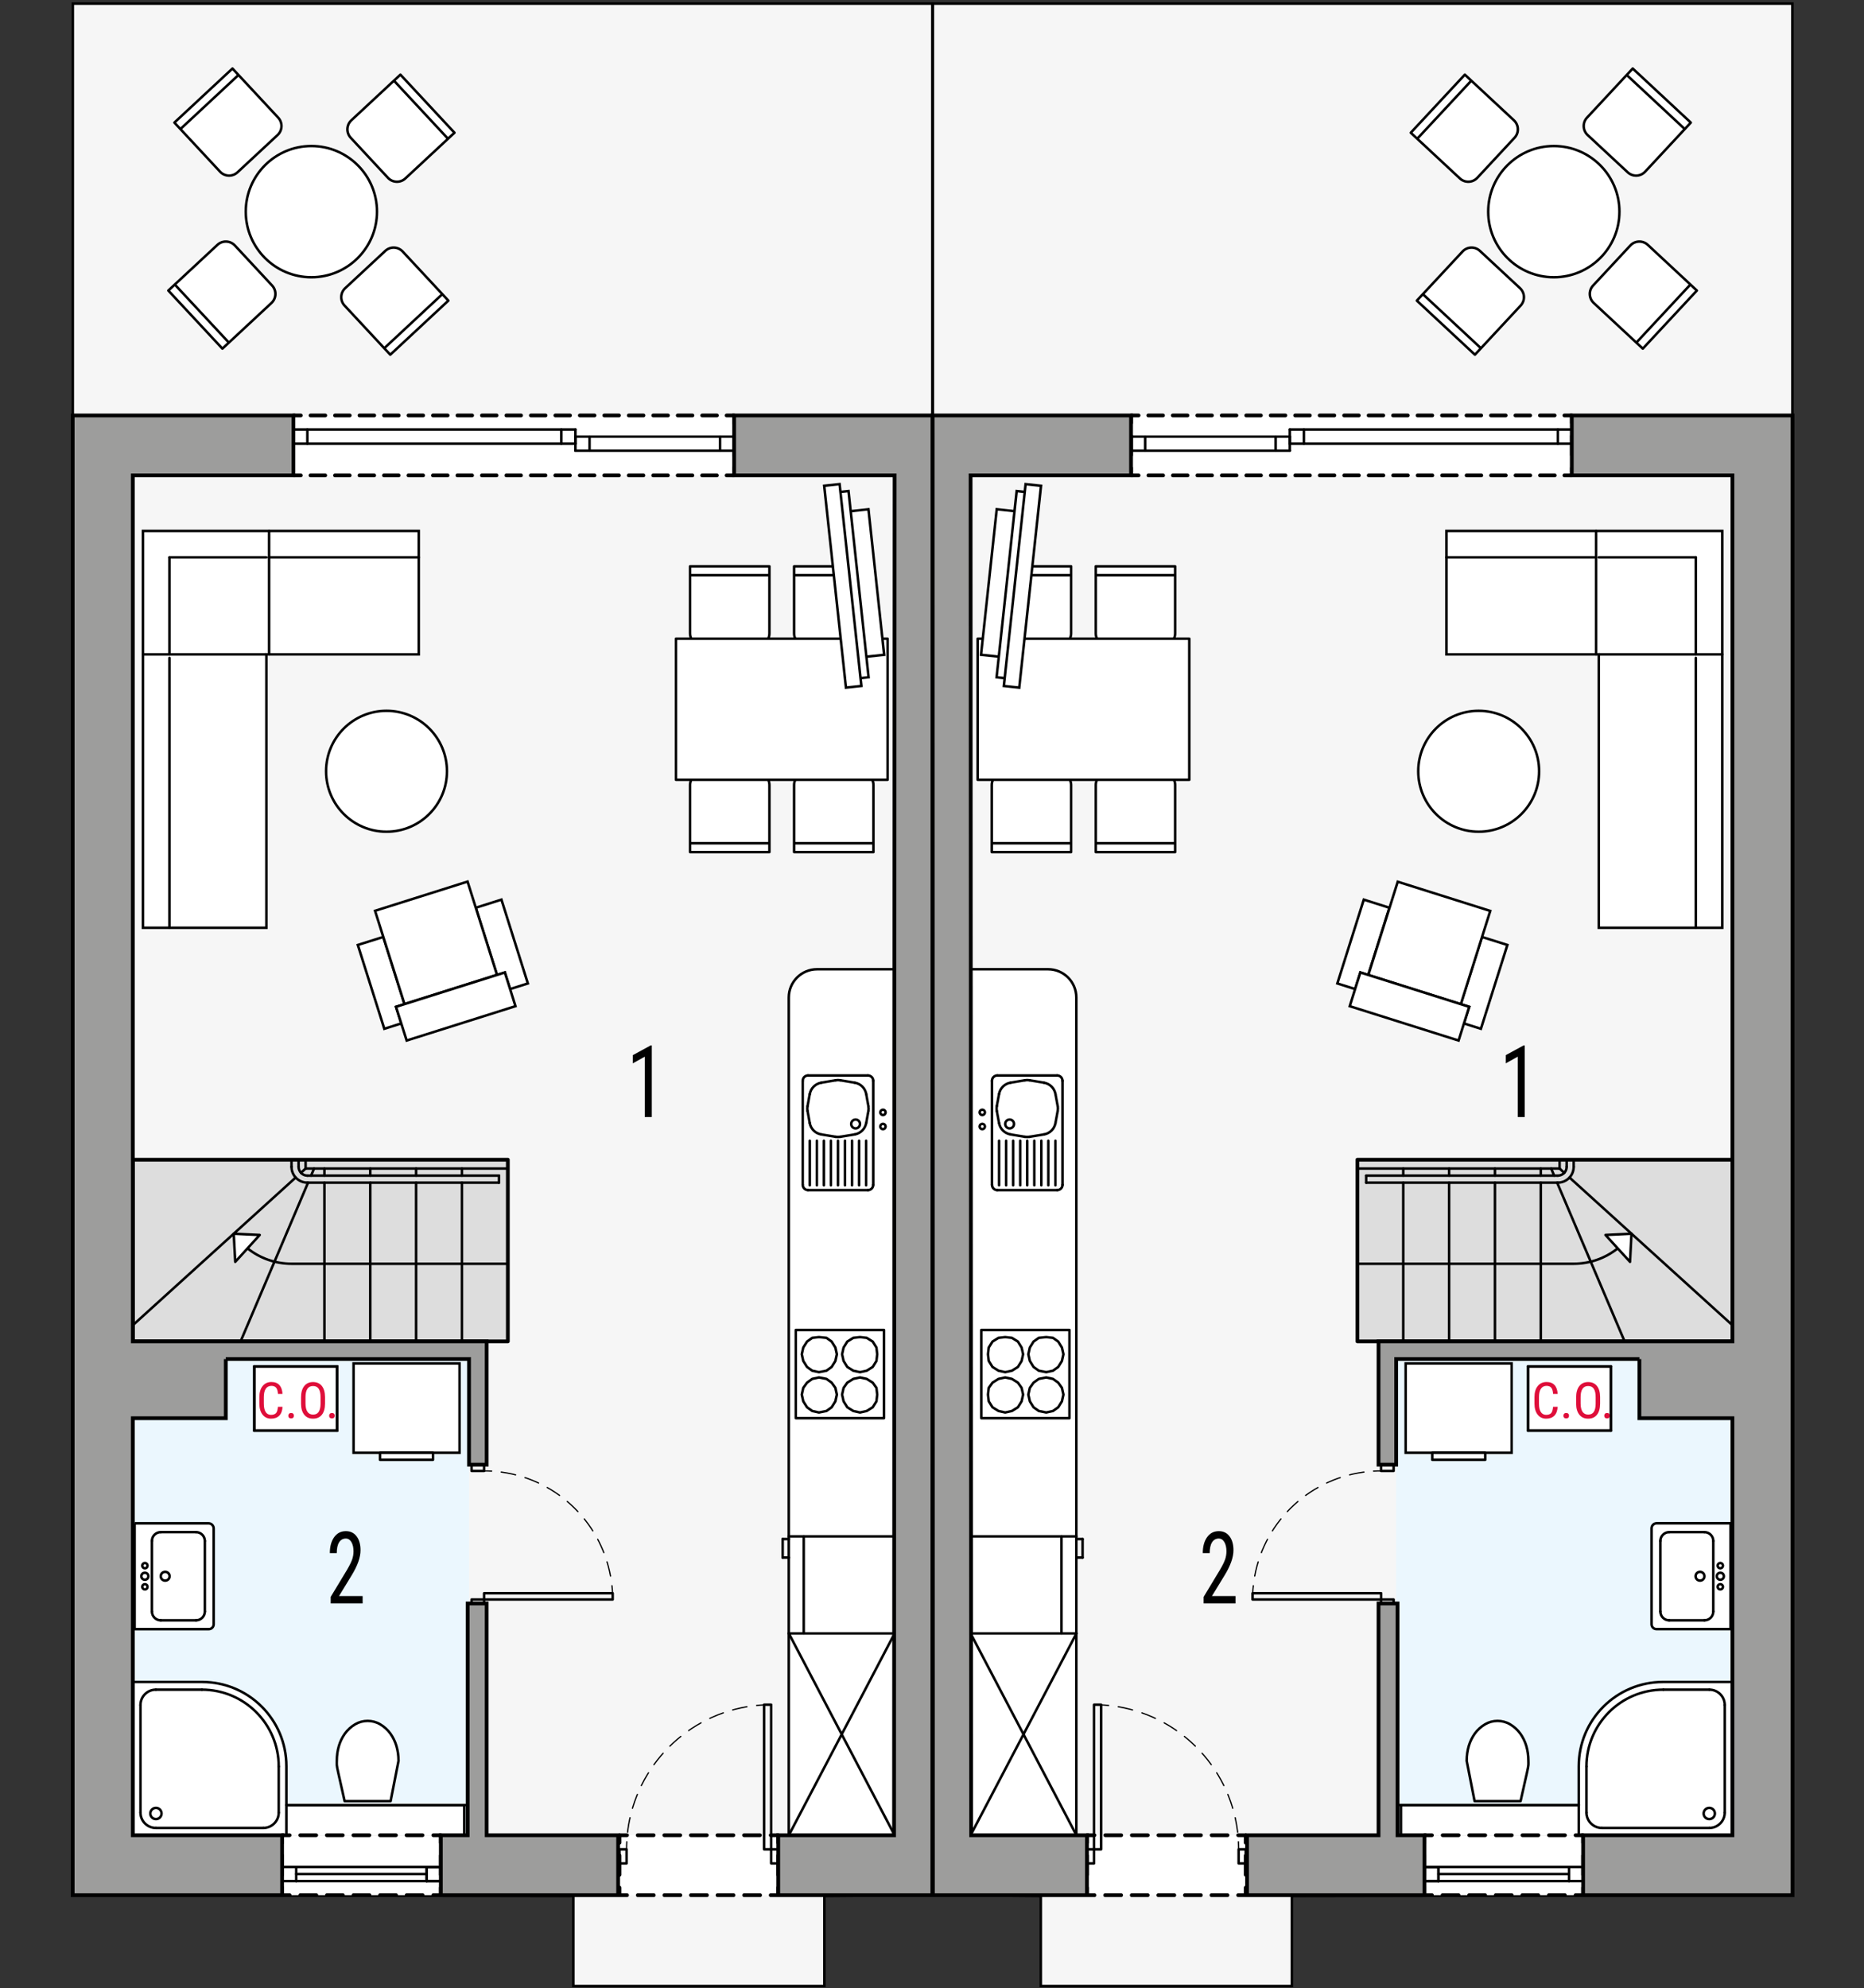 <?xml version="1.0" encoding="UTF-8"?><svg id="a" xmlns="http://www.w3.org/2000/svg" viewBox="0 0 371.63 396.38"><rect x="0" y="0" width="371.63" height="396.38" fill="#333333" stroke="none"/><polygon points="185.88 .72 14.52 .72 14.49 377.8 114.31 377.97 114.31 395.91 164.36 395.91 164.36 377.97 185.88 377.8 185.88 .72" fill="#f6f6f6" stroke="#000" stroke-miterlimit="10" stroke-width=".5"/><rect x="123.51" y="365.85" width="31.64" height="11.95" fill="#fff" stroke-width="0"/><polyline points="123.51 367.35 123.51 365.85 125.01 365.85" fill="none" stroke="#000" stroke-linecap="round" stroke-linejoin="round" stroke-width=".75"/><line x1="127.14" y1="365.85" x2="152.6" y2="365.85" fill="none" stroke="#000" stroke-dasharray="0 0 3.18 2.12" stroke-linecap="round" stroke-linejoin="round" stroke-width=".75"/><polyline points="153.66 365.85 155.16 365.85 155.16 367.35" fill="none" stroke="#000" stroke-linecap="round" stroke-linejoin="round" stroke-width=".75"/><line x1="155.16" y1="369.91" x2="155.16" y2="375.02" fill="none" stroke="#000" stroke-dasharray="0 0 3.84 2.56" stroke-linecap="round" stroke-linejoin="round" stroke-width=".75"/><polyline points="155.16 376.3 155.16 377.8 153.66 377.8" fill="none" stroke="#000" stroke-linecap="round" stroke-linejoin="round" stroke-width=".75"/><line x1="151.54" y1="377.8" x2="126.08" y2="377.8" fill="none" stroke="#000" stroke-dasharray="0 0 3.18 2.12" stroke-linecap="round" stroke-linejoin="round" stroke-width=".75"/><polyline points="125.01 377.8 123.51 377.8 123.51 376.3" fill="none" stroke="#000" stroke-linecap="round" stroke-linejoin="round" stroke-width=".75"/><line x1="123.51" y1="373.74" x2="123.51" y2="368.63" fill="none" stroke="#000" stroke-dasharray="0 0 3.84 2.56" stroke-linecap="round" stroke-linejoin="round" stroke-width=".75"/><rect x="26.48" y="270.7" width="67.04" height="95.15" fill="#ebf7fe" stroke-width="0"/><rect x="52.57" y="270.55" width="12.78" height="16.5" transform="translate(337.77 219.83) rotate(90)" fill="#fff" stroke="#000" stroke-miterlimit="10" stroke-width=".5"/><g id="b"><rect x="94.02" y="318.86" width="2.5" height="1.25" fill="none" stroke="#000" stroke-linecap="round" stroke-linejoin="round" stroke-width=".5"/></g><g id="c"><rect x="94.02" y="291.98" width="2.5" height="1.25" fill="none" stroke="#000" stroke-linecap="round" stroke-linejoin="round" stroke-width=".5"/></g><g id="d"><rect x="96.52" y="317.61" width="25.63" height="1.25" fill="none" stroke="#000" stroke-linecap="round" stroke-linejoin="round" stroke-width=".5"/></g><g id="e"><path d="m122.12,317.61c-.02-.5-.06-1-.12-1.5" fill="none" stroke="#000" stroke-linecap="round" stroke-linejoin="round" stroke-width=".25"/><path d="m121.72,314.19c-2.06-11.18-11.34-19.75-22.73-20.84" fill="none" stroke="#000" stroke-dasharray="0 0 2.92 1.95" stroke-linecap="round" stroke-linejoin="round" stroke-width=".25"/><path d="m98.02,293.27c-.5-.03-1-.04-1.5-.04" fill="none" stroke="#000" stroke-linecap="round" stroke-linejoin="round" stroke-width=".25"/></g><g id="f"><rect x="153.75" y="368.66" width="1.41" height="2.81" fill="none" stroke="#000" stroke-linecap="round" stroke-linejoin="round" stroke-width=".5"/></g><g id="g"><rect x="123.51" y="368.66" width="1.41" height="2.81" fill="none" stroke="#000" stroke-linecap="round" stroke-linejoin="round" stroke-width=".5"/></g><g id="h"><rect x="152.34" y="339.83" width="1.41" height="28.83" fill="none" stroke="#000" stroke-linecap="round" stroke-linejoin="round" stroke-width=".5"/></g><g id="i"><path d="m152.35,339.87c-.5.02-1,.06-1.5.11" fill="none" stroke="#000" stroke-linecap="round" stroke-linejoin="round" stroke-width=".25"/><path d="m148.92,340.24c-12.89,2.18-22.78,12.85-23.9,25.95" fill="none" stroke="#000" stroke-dasharray="0 0 2.92 1.95" stroke-linecap="round" stroke-linejoin="round" stroke-width=".25"/><path d="m124.96,367.16c-.03.5-.04,1-.04,1.5" fill="none" stroke="#000" stroke-linecap="round" stroke-linejoin="round" stroke-width=".25"/></g><g id="j"><path d="m49,42.19c0-7.22,5.86-13.08,13.08-13.08s13.08,5.86,13.08,13.08-5.86,13.08-13.08,13.08-13.08-5.86-13.08-13.08h0Z" fill="#fff" stroke="#000" stroke-linecap="round" stroke-linejoin="round" stroke-width=".5"/></g><g id="k"><path d="m89.31,27.67l-8.49,7.9c-1,.93-2.55.87-3.48-.13l-7.42-7.98c-.93-1-.87-2.55.13-3.48l9.78-9.1,10.78,11.58-1.29,1.2-10.78-11.58" fill="#fff" stroke="#000" stroke-linecap="round" stroke-linejoin="round" stroke-width=".5"/></g><g id="l"><path d="m76.6,69.41l-7.9-8.49c-.93-1-.87-2.55.13-3.48l7.98-7.42c1-.93,2.55-.87,3.48.13l9.1,9.78-11.58,10.78-1.2-1.29,11.58-10.78" fill="#fff" stroke="#000" stroke-linecap="round" stroke-linejoin="round" stroke-width=".5"/></g><g id="m"><path d="m34.86,56.71l8.49-7.9c1-.93,2.55-.87,3.48.13l7.42,7.98c.93,1,.87,2.55-.13,3.48l-9.78,9.1-10.78-11.58,1.29-1.2,10.78,11.58" fill="#fff" stroke="#000" stroke-linecap="round" stroke-linejoin="round" stroke-width=".5"/></g><g id="n"><path d="m47.56,14.96l7.9,8.49c.93,1,.87,2.55-.13,3.48l-7.98,7.42c-1,.93-2.55.87-3.48-.13l-9.1-9.78,11.58-10.78,1.2,1.29-11.58,10.78" fill="#fff" stroke="#000" stroke-linecap="round" stroke-linejoin="round" stroke-width=".5"/></g><polygon points="100.65 193.86 101.7 197.17 105.24 196.05 99.97 179.34 94.86 180.96 99.08 194.34 80.64 200.16 76.41 186.78 71.34 188.38 76.62 205.09 80 204.02 78.95 200.71 100.65 193.86" fill="#fff" stroke="#000" stroke-miterlimit="10" stroke-width=".5"/><rect x="77.25" y="178.21" width="19.34" height="19.49" transform="translate(-52.54 34.88) rotate(-17.52)" fill="#fff" stroke="#000" stroke-miterlimit="10" stroke-width=".5"/><polygon points="101.7 197.17 100.65 193.86 78.95 200.71 80 204.02 81.08 207.43 102.77 200.58 101.7 197.17" fill="#fff" stroke="#000" stroke-miterlimit="10" stroke-width=".5"/><polygon points="83.49 105.84 53.11 105.84 50.81 105.84 28.5 105.84 28.5 184.95 53.11 184.95 53.11 130.45 83.49 130.45 83.49 105.84" fill="#fff" stroke="#000" stroke-miterlimit="10" stroke-width=".5"/><g id="o"><line x1="83.49" y1="111.11" x2="53.65" y2="111.11" fill="#fff" stroke="#000" stroke-linecap="round" stroke-linejoin="round" stroke-width=".5"/></g><g id="p"><line x1="53.65" y1="105.84" x2="53.65" y2="130.45" fill="#fff" stroke="#000" stroke-linecap="round" stroke-linejoin="round" stroke-width=".5"/></g><g id="q"><line x1="53.11" y1="130.45" x2="28.5" y2="130.45" fill="#fff" stroke="#000" stroke-linecap="round" stroke-linejoin="round" stroke-width=".5"/></g><g id="r"><line x1="53.11" y1="111.11" x2="33.78" y2="111.11" fill="#fff" stroke="#000" stroke-linecap="round" stroke-linejoin="round" stroke-width=".5"/></g><g id="s"><line x1="33.78" y1="111.11" x2="33.78" y2="130.45" fill="#fff" stroke="#000" stroke-linecap="round" stroke-linejoin="round" stroke-width=".5"/></g><g id="t"><line x1="33.78" y1="131.16" x2="33.78" y2="184.95" fill="#fff" stroke="#000" stroke-linecap="round" stroke-linejoin="round" stroke-width=".5"/></g><g id="u"><path d="m65.01,153.75c0-6.65,5.39-12.05,12.05-12.05s12.05,5.39,12.05,12.05-5.39,12.05-12.05,12.05-12.05-5.39-12.05-12.05h0Z" fill="#fff" stroke="#000" stroke-linecap="round" stroke-linejoin="round" stroke-width=".5"/></g><g id="v"><path d="m153.4,168.1v-11.6c0-1.36-1.1-2.46-2.46-2.46h-10.9c-1.36,0-2.46,1.1-2.46,2.46v13.36s15.82,0,15.82,0v-1.76h-15.82" fill="#fff" stroke="#000" stroke-linecap="round" stroke-linejoin="round" stroke-width=".5"/></g><g id="w"><path d="m153.4,114.66v11.6c0,1.36-1.1,2.46-2.46,2.46h-10.9c-1.36,0-2.46-1.1-2.46-2.46v-13.36s15.82,0,15.82,0v1.76h-15.82" fill="#fff" stroke="#000" stroke-linecap="round" stroke-linejoin="round" stroke-width=".5"/></g><g id="x"><path d="m158.32,168.1v-11.6c0-1.36,1.1-2.46,2.46-2.46h10.9c1.36,0,2.46,1.1,2.46,2.46v13.36h-15.82v-1.76h15.82" fill="#fff" stroke="#000" stroke-linecap="round" stroke-linejoin="round" stroke-width=".5"/></g><g id="y"><path d="m158.32,114.66v11.6c0,1.36,1.1,2.46,2.46,2.46h10.9c1.36,0,2.46-1.1,2.46-2.46v-13.36h-15.82s0,1.76,0,1.76h15.82" fill="#fff" stroke="#000" stroke-linecap="round" stroke-linejoin="round" stroke-width=".5"/></g><g id="z"><rect x="134.77" y="127.32" width="42.19" height="28.13" fill="#fff" stroke="#000" stroke-linecap="round" stroke-linejoin="round" stroke-width=".5"/></g><rect x="170.76" y="101.65" width="3.97" height="29.18" transform="translate(-11.48 19.21) rotate(-6.16)" fill="#fff" stroke="#000" stroke-miterlimit="10" stroke-width=".5"/><rect x="168.54" y="97.92" width="2.64" height="37.34" transform="translate(-11.53 18.9) rotate(-6.16)" fill="#fff" stroke="#000" stroke-miterlimit="10" stroke-width=".5"/><rect x="166.48" y="96.55" width="3.09" height="40.47" transform="translate(-11.56 18.71) rotate(-6.16)" fill="#fff" stroke="#000" stroke-miterlimit="10" stroke-width=".5"/><path d="m162.9,193.22h15.46v172.63h-21.1v-167c0-3.11,2.52-5.63,5.63-5.63Z" fill="#fff" stroke="#000" stroke-linecap="round" stroke-linejoin="round" stroke-width=".5"/><g id="aa"><line x1="157.27" y1="325.62" x2="178.36" y2="365.85" fill="#fff" stroke="#000" stroke-linecap="round" stroke-linejoin="round" stroke-width=".5"/></g><g id="ab"><line x1="178.36" y1="325.62" x2="157.27" y2="365.85" fill="#fff" stroke="#000" stroke-linecap="round" stroke-linejoin="round" stroke-width=".5"/></g><g id="ac"><line x1="157.27" y1="325.62" x2="178.36" y2="325.62" fill="#fff" stroke="#000" stroke-linecap="round" stroke-linejoin="round" stroke-width=".5"/></g><g id="ad"><line x1="160.24" y1="306.28" x2="160.24" y2="325.62" fill="#fff" stroke="#000" stroke-linecap="round" stroke-linejoin="round" stroke-width=".5"/></g><g id="ae"><line x1="156.04" y1="310.5" x2="157.27" y2="310.5" fill="#fff" stroke="#000" stroke-linecap="round" stroke-linejoin="round" stroke-width=".5"/></g><g id="af"><line x1="156.04" y1="306.81" x2="156.04" y2="310.5" fill="#fff" stroke="#000" stroke-linecap="round" stroke-linejoin="round" stroke-width=".5"/></g><g id="ag"><line x1="157.27" y1="306.81" x2="156.04" y2="306.81" fill="#fff" stroke="#000" stroke-linecap="round" stroke-linejoin="round" stroke-width=".5"/></g><g id="ah"><line x1="157.27" y1="306.28" x2="178.36" y2="306.28" fill="#fff" stroke="#000" stroke-linecap="round" stroke-linejoin="round" stroke-width=".5"/></g><g id="ai"><polyline points="176.24 282.71 176.24 265.13 158.66 265.13 158.66 282.71 176.24 282.71" fill="#fff" stroke="#000" stroke-linecap="round" stroke-linejoin="round" stroke-width=".5"/></g><g id="aj"><polygon points="171.46 281.58 170.12 281.28 168.93 280.54 168.19 279.35 167.89 278.01 168.19 276.67 168.93 275.63 170.12 274.88 171.46 274.59 172.8 274.88 173.99 275.63 174.74 276.67 174.89 278.01 174.74 279.35 173.99 280.54 172.8 281.28 171.46 281.58" fill="#fff" stroke="#000" stroke-linecap="round" stroke-linejoin="round" stroke-width=".5"/></g><g id="ak"><polygon points="171.46 273.54 170.12 273.25 168.93 272.5 168.19 271.31 167.89 269.97 168.19 268.63 168.93 267.44 170.12 266.7 171.46 266.55 172.8 266.7 173.99 267.44 174.74 268.63 174.89 269.97 174.74 271.31 173.99 272.5 172.8 273.25 171.46 273.54" fill="#fff" stroke="#000" stroke-linecap="round" stroke-linejoin="round" stroke-width=".5"/></g><g id="al"><polygon points="163.28 281.58 161.94 281.28 160.9 280.54 160.15 279.35 159.85 278.01 160.15 276.67 160.9 275.63 161.94 274.88 163.28 274.59 164.77 274.88 165.81 275.63 166.55 276.67 166.85 278.01 166.55 279.35 165.81 280.54 164.77 281.28 163.28 281.58" fill="#fff" stroke="#000" stroke-linecap="round" stroke-linejoin="round" stroke-width=".5"/></g><g id="am"><polygon points="163.28 273.54 161.94 273.25 160.9 272.5 160.15 271.31 159.85 269.97 160.15 268.63 160.9 267.44 161.94 266.7 163.28 266.55 164.77 266.7 165.81 267.44 166.55 268.63 166.85 269.97 166.55 271.31 165.81 272.5 164.77 273.25 163.28 273.54" fill="#fff" stroke="#000" stroke-linecap="round" stroke-linejoin="round" stroke-width=".5"/></g><g id="an"><line x1="167.07" y1="227.41" x2="167.07" y2="236.29" fill="#fff" stroke="#000" stroke-linecap="round" stroke-linejoin="round" stroke-width=".5"/></g><g id="ao"><line x1="168.47" y1="227.41" x2="168.47" y2="236.29" fill="#fff" stroke="#000" stroke-linecap="round" stroke-linejoin="round" stroke-width=".5"/></g><g id="ap"><line x1="169.87" y1="227.41" x2="169.87" y2="236.29" fill="#fff" stroke="#000" stroke-linecap="round" stroke-linejoin="round" stroke-width=".5"/></g><g id="aq"><line x1="171.28" y1="227.41" x2="171.28" y2="236.29" fill="#fff" stroke="#000" stroke-linecap="round" stroke-linejoin="round" stroke-width=".5"/></g><g id="ar"><line x1="172.68" y1="227.41" x2="172.68" y2="236.29" fill="#fff" stroke="#000" stroke-linecap="round" stroke-linejoin="round" stroke-width=".5"/></g><g id="as"><line x1="165.66" y1="227.41" x2="165.66" y2="236.29" fill="#fff" stroke="#000" stroke-linecap="round" stroke-linejoin="round" stroke-width=".5"/></g><g id="at"><line x1="164.26" y1="227.41" x2="164.26" y2="236.29" fill="#fff" stroke="#000" stroke-linecap="round" stroke-linejoin="round" stroke-width=".5"/></g><g id="au"><line x1="162.86" y1="227.41" x2="162.86" y2="236.29" fill="#fff" stroke="#000" stroke-linecap="round" stroke-linejoin="round" stroke-width=".5"/></g><g id="av"><line x1="161.45" y1="227.41" x2="161.45" y2="236.29" fill="#fff" stroke="#000" stroke-linecap="round" stroke-linejoin="round" stroke-width=".5"/></g><g id="aw"><path d="m175.51,221.75c0-.29.24-.53.53-.53s.53.24.53.53-.24.53-.53.53-.53-.24-.53-.53h0Z" fill="#fff" stroke="#000" stroke-linecap="round" stroke-linejoin="round" stroke-width=".5"/></g><g id="ax"><path d="m175.51,224.57c0-.29.24-.53.53-.53s.53.24.53.53-.24.53-.53.53-.53-.24-.53-.53h0Z" fill="#fff" stroke="#000" stroke-linecap="round" stroke-linejoin="round" stroke-width=".5"/></g><g id="ay"><line x1="174.1" y1="215.45" x2="174.1" y2="236.19" fill="#fff" stroke="#000" stroke-linecap="round" stroke-linejoin="round" stroke-width=".5"/></g><g id="az"><line x1="160.04" y1="215.45" x2="160.04" y2="236.19" fill="#fff" stroke="#000" stroke-linecap="round" stroke-linejoin="round" stroke-width=".5"/></g><g id="ba"><line x1="170.39" y1="215.83" x2="167.53" y2="215.35" fill="#fff" stroke="#000" stroke-linecap="round" stroke-linejoin="round" stroke-width=".5"/></g><g id="bb"><line x1="166.61" y1="215.35" x2="163.75" y2="215.83" fill="#fff" stroke="#000" stroke-linecap="round" stroke-linejoin="round" stroke-width=".5"/></g><g id="bc"><line x1="161.44" y1="218.1" x2="161.01" y2="220.49" fill="#fff" stroke="#000" stroke-linecap="round" stroke-linejoin="round" stroke-width=".5"/></g><g id="bd"><line x1="161.01" y1="221.49" x2="161.44" y2="223.88" fill="#fff" stroke="#000" stroke-linecap="round" stroke-linejoin="round" stroke-width=".5"/></g><g id="be"><line x1="163.75" y1="226.15" x2="166.61" y2="226.62" fill="#fff" stroke="#000" stroke-linecap="round" stroke-linejoin="round" stroke-width=".5"/></g><g id="bf"><line x1="167.53" y1="226.62" x2="170.39" y2="226.15" fill="#fff" stroke="#000" stroke-linecap="round" stroke-linejoin="round" stroke-width=".5"/></g><g id="bg"><line x1="172.7" y1="223.88" x2="173.13" y2="221.49" fill="#fff" stroke="#000" stroke-linecap="round" stroke-linejoin="round" stroke-width=".5"/></g><g id="bh"><line x1="173.13" y1="220.49" x2="172.7" y2="218.1" fill="#fff" stroke="#000" stroke-linecap="round" stroke-linejoin="round" stroke-width=".5"/></g><g id="bi"><path d="m170.39,226.15c1.17-.2,2.09-1.1,2.3-2.27" fill="#fff" stroke="#000" stroke-linecap="round" stroke-linejoin="round" stroke-width=".5"/></g><g id="bj"><path d="m172.7,218.1c-.21-1.17-1.13-2.08-2.3-2.27" fill="#fff" stroke="#000" stroke-linecap="round" stroke-linejoin="round" stroke-width=".5"/></g><g id="bk"><path d="m163.75,215.83c-1.17.2-2.09,1.1-2.3,2.27" fill="#fff" stroke="#000" stroke-linecap="round" stroke-linejoin="round" stroke-width=".5"/></g><g id="bl"><path d="m161.44,223.88c.21,1.17,1.13,2.08,2.3,2.27" fill="#fff" stroke="#000" stroke-linecap="round" stroke-linejoin="round" stroke-width=".5"/></g><g id="bm"><path d="m166.61,226.62c.31.05.62.05.92,0" fill="#fff" stroke="#000" stroke-linecap="round" stroke-linejoin="round" stroke-width=".5"/></g><g id="bn"><path d="m173.13,221.49c.06-.33.06-.67,0-1.01" fill="#fff" stroke="#000" stroke-linecap="round" stroke-linejoin="round" stroke-width=".5"/></g><g id="bo"><path d="m167.53,215.35c-.31-.05-.62-.05-.92,0" fill="#fff" stroke="#000" stroke-linecap="round" stroke-linejoin="round" stroke-width=".5"/></g><g id="bp"><path d="m161.01,220.49c-.06.33-.06.67,0,1.01" fill="#fff" stroke="#000" stroke-linecap="round" stroke-linejoin="round" stroke-width=".5"/></g><g id="bq"><path d="m169.7,224.06c0-.49.39-.88.88-.88s.88.39.88.88-.39.88-.88.88-.88-.39-.88-.88h0Z" fill="#fff" stroke="#000" stroke-linecap="round" stroke-linejoin="round" stroke-width=".5"/></g><g id="br"><path d="m173.04,237.25c.58,0,1.05-.47,1.05-1.05" fill="#fff" stroke="#000" stroke-linecap="round" stroke-linejoin="round" stroke-width=".5"/></g><g id="bs"><path d="m174.1,215.45c0-.58-.47-1.05-1.05-1.05" fill="#fff" stroke="#000" stroke-linecap="round" stroke-linejoin="round" stroke-width=".5"/></g><g id="bt"><path d="m160.04,236.19c0,.58.47,1.05,1.05,1.05" fill="#fff" stroke="#000" stroke-linecap="round" stroke-linejoin="round" stroke-width=".5"/></g><g id="bu"><path d="m161.09,214.4c-.58,0-1.05.47-1.05,1.05" fill="#fff" stroke="#000" stroke-linecap="round" stroke-linejoin="round" stroke-width=".5"/></g><g id="bv"><line x1="173.04" y1="214.4" x2="161.09" y2="214.4" fill="#fff" stroke="#000" stroke-linecap="round" stroke-linejoin="round" stroke-width=".5"/></g><g id="bw"><line x1="173.04" y1="237.25" x2="161.09" y2="237.25" fill="#fff" stroke="#000" stroke-linecap="round" stroke-linejoin="round" stroke-width=".5"/></g><rect x="55.56" y="359.84" width="37" height="6.33" fill="#fff" stroke="#000" stroke-miterlimit="10" stroke-width=".5"/><path d="m26.48,335.3h30.63v13.84c0,9.27-7.52,16.79-16.79,16.79h-13.84v-30.63h0Z" transform="translate(-308.83 392.41) rotate(-90)" fill="#fff" stroke="#000" stroke-miterlimit="10" stroke-width=".5"/><g id="bx"><line x1="57.11" y1="359.84" x2="92.83" y2="359.84" fill="#fff" stroke="#000" stroke-linecap="round" stroke-linejoin="round" stroke-width=".5"/></g><g id="by"><path d="m79.45,350.97c0-.99-.14-1.98-.42-2.93-.26-.87-.66-1.7-1.19-2.44s-1.25-1.4-2.06-1.87c-.75-.44-1.61-.67-2.48-.67-.87,0-1.73.23-2.48.67-.81.47-1.51,1.11-2.06,1.87-.53.74-.93,1.57-1.19,2.44-.28.95-.42,1.94-.42,2.93,0,.8-.1.7.28,2.39l.11.49,1.17,5.2h9.17l1.58-8.07Z" fill="#fff" stroke="#000" stroke-linecap="round" stroke-linejoin="round" stroke-width=".5"/></g><g id="bz"><line x1="55.57" y1="352.15" x2="55.57" y2="361.34" fill="#fff" stroke="#000" stroke-linecap="round" stroke-linejoin="round" stroke-width=".5"/></g><g id="ca"><line x1="52.51" y1="364.4" x2="31.07" y2="364.4" fill="#fff" stroke="#000" stroke-linecap="round" stroke-linejoin="round" stroke-width=".5"/></g><g id="cb"><path d="m52.51,364.4c1.69,0,3.06-1.37,3.06-3.06" fill="#fff" stroke="#000" stroke-linecap="round" stroke-linejoin="round" stroke-width=".5"/></g><g id="cc"><path d="m28.01,361.34c0,1.69,1.37,3.06,3.06,3.06" fill="#fff" stroke="#000" stroke-linecap="round" stroke-linejoin="round" stroke-width=".5"/></g><g id="cd"><line x1="40.26" y1="336.83" x2="31.07" y2="336.83" fill="#fff" stroke="#000" stroke-linecap="round" stroke-linejoin="round" stroke-width=".5"/></g><g id="ce"><path d="m31.09,362.64c-.62,0-1.12-.5-1.12-1.12,0-.62.5-1.12,1.12-1.12s1.12.5,1.12,1.12c0,.62-.5,1.12-1.12,1.12h0Z" fill="#fff" stroke="#000" stroke-linecap="round" stroke-linejoin="round" stroke-width=".5"/></g><g id="cf"><path d="m31.07,336.83c-1.69,0-3.06,1.37-3.06,3.06" fill="#fff" stroke="#000" stroke-linecap="round" stroke-linejoin="round" stroke-width=".5"/></g><g id="cg"><path d="m55.57,352.15c0-8.46-6.86-15.32-15.32-15.32" fill="#fff" stroke="#000" stroke-linecap="round" stroke-linejoin="round" stroke-width=".5"/></g><g id="ch"><line x1="28.01" y1="339.9" x2="28.01" y2="361.34" fill="#fff" stroke="#000" stroke-linecap="round" stroke-linejoin="round" stroke-width=".5"/></g><path d="m26.84,303.67h14.74c.56,0,1.02.46,1.02,1.02v19.11c0,.53-.43.97-.97.97h-14.79v-21.1h0Z" fill="#fff" stroke="#000" stroke-miterlimit="10" stroke-width=".5"/><path d="m28.36,316.33c0-.29.24-.53.53-.53s.53.24.53.53-.24.53-.53.53-.53-.24-.53-.53h0Z" fill="#fff" stroke="#000" stroke-linecap="round" stroke-linejoin="round" stroke-width=".5"/><path d="m28.18,314.22c0-.39.31-.7.7-.7s.7.31.7.7-.31.7-.7.7-.7-.31-.7-.7h0Z" fill="#fff" stroke="#000" stroke-linecap="round" stroke-linejoin="round" stroke-width=".5"/><path d="m28.36,312.11c0-.29.24-.53.53-.53s.53.24.53.53-.24.53-.53.53-.53-.24-.53-.53h0Z" fill="#fff" stroke="#000" stroke-linecap="round" stroke-linejoin="round" stroke-width=".5"/><line x1="30.29" y1="307.19" x2="30.29" y2="321.25" fill="#fff" stroke="#000" stroke-linecap="round" stroke-linejoin="round" stroke-width=".5"/><line x1="32.05" y1="323.01" x2="39.08" y2="323.01" fill="#fff" stroke="#000" stroke-linecap="round" stroke-linejoin="round" stroke-width=".5"/><line x1="39.08" y1="305.43" x2="32.05" y2="305.43" fill="#fff" stroke="#000" stroke-linecap="round" stroke-linejoin="round" stroke-width=".5"/><path d="m30.29,321.25c0,.97.79,1.76,1.76,1.76" fill="#fff" stroke="#000" stroke-linecap="round" stroke-linejoin="round" stroke-width=".5"/><path d="m32.05,305.43c-.97,0-1.76.79-1.76,1.76" fill="#fff" stroke="#000" stroke-linecap="round" stroke-linejoin="round" stroke-width=".5"/><path d="m32.05,314.22c0-.49.39-.88.88-.88s.88.39.88.88-.39.88-.88.88-.88-.39-.88-.88h0Z" fill="#fff" stroke="#000" stroke-linecap="round" stroke-linejoin="round" stroke-width=".5"/><line x1="40.84" y1="307.19" x2="40.84" y2="321.25" fill="#fff" stroke="#000" stroke-linecap="round" stroke-linejoin="round" stroke-width=".5"/><path d="m39.08,323.01c.97,0,1.76-.79,1.76-1.76" fill="#fff" stroke="#000" stroke-linecap="round" stroke-linejoin="round" stroke-width=".5"/><path d="m40.84,307.19c0-.97-.79-1.76-1.76-1.76" fill="#fff" stroke="#000" stroke-linecap="round" stroke-linejoin="round" stroke-width=".5"/><rect x="72.16" y="270.14" width="17.8" height="21.13" transform="translate(361.76 199.64) rotate(90)" fill="#fff" stroke="#000" stroke-miterlimit="10" stroke-width=".5"/><g id="ci"><rect x="75.77" y="289.6" width="10.55" height="1.41" fill="#fff" stroke="#000" stroke-linecap="round" stroke-linejoin="round" stroke-width=".5"/></g><g id="cj"><line x1="67.21" y1="285.19" x2="67.21" y2="272.41" fill="#fff" stroke="#000" stroke-linecap="round" stroke-linejoin="round" stroke-width=".5"/></g><g id="ck"><line x1="50.7" y1="285.19" x2="50.7" y2="272.41" fill="#fff" stroke="#000" stroke-linecap="round" stroke-linejoin="round" stroke-width=".5"/></g><g id="cl"><line x1="67.21" y1="272.41" x2="50.7" y2="272.41" fill="#fff" stroke="#000" stroke-linecap="round" stroke-linejoin="round" stroke-width=".5"/></g><g id="cm"><line x1="67.21" y1="285.19" x2="50.7" y2="285.19" fill="#fff" stroke="#000" stroke-linecap="round" stroke-linejoin="round" stroke-width=".5"/></g><rect x="56.24" y="365.85" width="31.64" height="11.95" fill="#fff" stroke-width="0"/><polyline points="87.89 376.3 87.89 377.8 86.39 377.8" fill="none" stroke="#000" stroke-linecap="round" stroke-linejoin="round" stroke-width=".75"/><line x1="84.26" y1="377.8" x2="58.8" y2="377.8" fill="none" stroke="#000" stroke-dasharray="0 0 3.18 2.12" stroke-linecap="round" stroke-linejoin="round" stroke-width=".75"/><polyline points="57.74 377.8 56.24 377.8 56.24 376.3" fill="none" stroke="#000" stroke-linecap="round" stroke-linejoin="round" stroke-width=".75"/><line x1="56.24" y1="373.74" x2="56.24" y2="368.63" fill="none" stroke="#000" stroke-dasharray="0 0 3.84 2.56" stroke-linecap="round" stroke-linejoin="round" stroke-width=".75"/><polyline points="56.24 367.35 56.24 365.85 57.74 365.85" fill="none" stroke="#000" stroke-linecap="round" stroke-linejoin="round" stroke-width=".75"/><line x1="59.86" y1="365.85" x2="85.32" y2="365.85" fill="none" stroke="#000" stroke-dasharray="0 0 3.18 2.12" stroke-linecap="round" stroke-linejoin="round" stroke-width=".75"/><polyline points="86.39 365.85 87.89 365.85 87.89 367.35" fill="none" stroke="#000" stroke-linecap="round" stroke-linejoin="round" stroke-width=".75"/><line x1="87.89" y1="369.91" x2="87.89" y2="375.02" fill="none" stroke="#000" stroke-dasharray="0 0 3.84 2.56" stroke-linecap="round" stroke-linejoin="round" stroke-width=".75"/><g id="cn"><rect x="58.47" y="82.82" width="87.9" height="11.95" fill="#fff" stroke-width="0"/><polyline points="146.37 93.27 146.37 94.77 144.87 94.77" fill="none" stroke="#000" stroke-linecap="round" stroke-linejoin="round" stroke-width=".75"/><line x1="142.92" y1="94.77" x2="60.95" y2="94.77" fill="none" stroke="#000" stroke-dasharray="0 0 2.93 1.95" stroke-linecap="round" stroke-linejoin="round" stroke-width=".75"/><polyline points="59.97 94.77 58.47 94.77 58.47 93.27" fill="none" stroke="#000" stroke-linecap="round" stroke-linejoin="round" stroke-width=".75"/><line x1="58.47" y1="90.72" x2="58.47" y2="85.6" fill="none" stroke="#000" stroke-dasharray="0 0 3.84 2.56" stroke-linecap="round" stroke-linejoin="round" stroke-width=".75"/><polyline points="58.47 84.32 58.47 82.82 59.97 82.82" fill="none" stroke="#000" stroke-linecap="round" stroke-linejoin="round" stroke-width=".75"/><line x1="61.92" y1="82.82" x2="143.89" y2="82.82" fill="none" stroke="#000" stroke-dasharray="0 0 2.93 1.95" stroke-linecap="round" stroke-linejoin="round" stroke-width=".75"/><polyline points="144.87 82.82 146.37 82.82 146.37 84.32" fill="none" stroke="#000" stroke-linecap="round" stroke-linejoin="round" stroke-width=".75"/><line x1="146.37" y1="86.88" x2="146.37" y2="92" fill="none" stroke="#000" stroke-dasharray="0 0 3.84 2.56" stroke-linecap="round" stroke-linejoin="round" stroke-width=".75"/></g><g id="co"><line x1="114.72" y1="88.45" x2="58.47" y2="88.45" fill="none" stroke="#000" stroke-linecap="round" stroke-linejoin="round" stroke-width=".5"/></g><g id="cp"><line x1="114.72" y1="85.63" x2="114.72" y2="88.45" fill="none" stroke="#000" stroke-linecap="round" stroke-linejoin="round" stroke-width=".5"/></g><g id="cq"><line x1="111.91" y1="88.45" x2="111.91" y2="85.63" fill="none" stroke="#000" stroke-linecap="round" stroke-linejoin="round" stroke-width=".5"/></g><g id="cr"><line x1="114.72" y1="85.63" x2="58.47" y2="85.63" fill="none" stroke="#000" stroke-linecap="round" stroke-linejoin="round" stroke-width=".5"/></g><g id="cs"><line x1="61.28" y1="88.45" x2="61.28" y2="85.63" fill="none" stroke="#000" stroke-linecap="round" stroke-linejoin="round" stroke-width=".5"/></g><g id="ct"><line x1="146.37" y1="89.85" x2="114.72" y2="89.85" fill="none" stroke="#000" stroke-linecap="round" stroke-linejoin="round" stroke-width=".5"/></g><g id="cu"><line x1="143.55" y1="89.85" x2="143.55" y2="87.04" fill="none" stroke="#000" stroke-linecap="round" stroke-linejoin="round" stroke-width=".5"/></g><g id="cv"><line x1="114.72" y1="87.04" x2="114.72" y2="89.85" fill="none" stroke="#000" stroke-linecap="round" stroke-linejoin="round" stroke-width=".5"/></g><g id="cw"><line x1="117.54" y1="89.85" x2="117.54" y2="87.04" fill="none" stroke="#000" stroke-linecap="round" stroke-linejoin="round" stroke-width=".5"/></g><g id="cx"><line x1="146.37" y1="87.04" x2="114.72" y2="87.04" fill="none" stroke="#000" stroke-linecap="round" stroke-linejoin="round" stroke-width=".5"/></g><g id="cy"><line x1="59.06" y1="372.18" x2="85.07" y2="372.18" fill="none" stroke="#000" stroke-linecap="round" stroke-linejoin="round" stroke-width=".5"/></g><g id="cz"><line x1="85.07" y1="373.58" x2="59.06" y2="373.58" fill="none" stroke="#000" stroke-linecap="round" stroke-linejoin="round" stroke-width=".5"/></g><g id="da"><line x1="59.06" y1="374.99" x2="85.07" y2="374.99" fill="none" stroke="#000" stroke-linecap="round" stroke-linejoin="round" stroke-width=".5"/></g><g id="db"><line x1="56.24" y1="372.18" x2="59.06" y2="372.18" fill="none" stroke="#000" stroke-linecap="round" stroke-linejoin="round" stroke-width=".5"/></g><g id="dc"><line x1="59.06" y1="374.99" x2="56.24" y2="374.99" fill="none" stroke="#000" stroke-linecap="round" stroke-linejoin="round" stroke-width=".5"/></g><g id="dd"><line x1="59.06" y1="372.18" x2="59.06" y2="374.99" fill="none" stroke="#000" stroke-linecap="round" stroke-linejoin="round" stroke-width=".5"/></g><g id="de"><line x1="85.07" y1="372.18" x2="85.07" y2="374.99" fill="none" stroke="#000" stroke-linecap="round" stroke-linejoin="round" stroke-width=".5"/></g><g id="df"><line x1="87.89" y1="372.18" x2="85.07" y2="372.18" fill="none" stroke="#000" stroke-linecap="round" stroke-linejoin="round" stroke-width=".5"/></g><g id="dg"><line x1="85.07" y1="374.99" x2="87.89" y2="374.99" fill="none" stroke="#000" stroke-linecap="round" stroke-linejoin="round" stroke-width=".5"/></g><g id="dh"><line x1="85.07" y1="372.18" x2="85.07" y2="374.99" fill="none" stroke="#000" stroke-linecap="round" stroke-linejoin="round" stroke-width=".5"/></g><g id="di"><line x1="87.89" y1="372.18" x2="85.07" y2="372.18" fill="none" stroke="#000" stroke-linecap="round" stroke-linejoin="round" stroke-width=".5"/></g><g id="dj"><line x1="85.07" y1="374.99" x2="87.89" y2="374.99" fill="none" stroke="#000" stroke-linecap="round" stroke-linejoin="round" stroke-width=".5"/></g><rect x="26.48" y="231.19" width="74.77" height="36.21" fill="#ddd" stroke="#000" stroke-linecap="round" stroke-linejoin="round" stroke-width=".75"/><line x1="60.93" y1="231.19" x2="60.93" y2="232.95" fill="none" stroke="#000" stroke-linecap="round" stroke-linejoin="round" stroke-width=".5"/><line x1="101.25" y1="232.95" x2="60.93" y2="232.95" fill="none" stroke="#000" stroke-linecap="round" stroke-linejoin="round" stroke-width=".5"/><line x1="64.68" y1="267.4" x2="64.68" y2="235.76" fill="none" stroke="#000" stroke-linecap="round" stroke-linejoin="round" stroke-width=".5"/><line x1="64.68" y1="234.36" x2="64.68" y2="232.95" fill="none" stroke="#000" stroke-linecap="round" stroke-linejoin="round" stroke-width=".5"/><line x1="73.82" y1="267.4" x2="73.82" y2="235.76" fill="none" stroke="#000" stroke-linecap="round" stroke-linejoin="round" stroke-width=".5"/><line x1="73.82" y1="234.36" x2="73.82" y2="232.95" fill="none" stroke="#000" stroke-linecap="round" stroke-linejoin="round" stroke-width=".5"/><line x1="82.96" y1="267.4" x2="82.96" y2="235.76" fill="none" stroke="#000" stroke-linecap="round" stroke-linejoin="round" stroke-width=".5"/><line x1="82.96" y1="234.36" x2="82.96" y2="232.95" fill="none" stroke="#000" stroke-linecap="round" stroke-linejoin="round" stroke-width=".5"/><line x1="92.1" y1="267.4" x2="92.1" y2="235.76" fill="none" stroke="#000" stroke-linecap="round" stroke-linejoin="round" stroke-width=".5"/><line x1="92.1" y1="234.36" x2="92.1" y2="232.95" fill="none" stroke="#000" stroke-linecap="round" stroke-linejoin="round" stroke-width=".5"/><line x1="60.93" y1="232.95" x2="60" y2="233.8" fill="none" stroke="#000" stroke-linecap="round" stroke-linejoin="round" stroke-width=".5"/><line x1="58.95" y1="234.74" x2="26.48" y2="264.18" fill="none" stroke="#000" stroke-linecap="round" stroke-linejoin="round" stroke-width=".5"/><line x1="47.97" y1="267.4" x2="61.42" y2="235.76" fill="none" stroke="#000" stroke-linecap="round" stroke-linejoin="round" stroke-width=".5"/><line x1="62.02" y1="234.36" x2="62.61" y2="232.95" fill="none" stroke="#000" stroke-linecap="round" stroke-linejoin="round" stroke-width=".5"/><line x1="99.49" y1="235.76" x2="61.28" y2="235.76" fill="none" stroke="#000" stroke-linecap="round" stroke-linejoin="round" stroke-width=".5"/><line x1="99.49" y1="234.36" x2="61.28" y2="234.36" fill="none" stroke="#000" stroke-linecap="round" stroke-linejoin="round" stroke-width=".5"/><path d="m59.53,232.6c0,.97.79,1.76,1.76,1.76" fill="none" stroke="#000" stroke-linecap="round" stroke-linejoin="round" stroke-width=".5"/><path d="m58.12,232.6c0,1.75,1.42,3.16,3.16,3.16" fill="none" stroke="#000" stroke-linecap="round" stroke-linejoin="round" stroke-width=".5"/><path d="m101.25,251.93h-43.13c-3.19,0-6.28-1.08-8.77-3.07" fill="none" stroke="#000" stroke-linecap="round" stroke-linejoin="round" stroke-width=".5"/><line x1="99.49" y1="235.76" x2="99.49" y2="234.36" fill="none" stroke="#000" stroke-linecap="round" stroke-linejoin="round" stroke-width=".5"/><line x1="59.53" y1="232.6" x2="59.53" y2="231.19" fill="none" stroke="#000" stroke-linecap="round" stroke-linejoin="round" stroke-width=".5"/><line x1="58.12" y1="232.6" x2="58.12" y2="231.19" fill="none" stroke="#000" stroke-linecap="round" stroke-linejoin="round" stroke-width=".5"/><polygon points="46.9 251.55 46.6 245.94 51.78 246.19 46.9 251.55" fill="#fff" stroke="#000" stroke-linecap="round" stroke-linejoin="round" stroke-width=".5"/><g id="dk"><path d="m129.95,222.68h-1.39v-12.04l-2.39,1.34v-1.64l3.56-1.94h.22v14.29Z" stroke-width="0"/></g><g id="dl"><path d="m72.29,319.64h-6.36v-1.3l3.24-5.37c.49-.83.83-1.51,1.02-2.04s.29-1.09.29-1.68c0-.75-.14-1.37-.42-1.84s-.65-.7-1.11-.7c-.58,0-1.02.25-1.34.75s-.47,1.22-.47,2.15h-1.38c0-1.31.29-2.37.86-3.17s1.35-1.21,2.34-1.21c.91,0,1.62.35,2.14,1.04s.78,1.62.78,2.77c0,1.41-.59,3.07-1.76,4.99l-2.53,4.14h4.71v1.47Z" stroke-width="0"/></g><polygon points="185.94 82.82 146.37 82.82 146.37 94.77 178.36 94.77 178.25 365.85 155.16 365.85 155.16 377.8 185.88 377.8 185.94 82.82" fill="#9d9d9c" stroke="#000" stroke-miterlimit="10" stroke-width=".75"/><polyline points="45.02 270.92 93.51 270.92 93.51 291.98 97.03 291.98 97.03 267.4 26.48 267.4 26.48 94.77 58.5 94.77 58.5 82.82 14.49 82.82 14.49 377.8 56.24 377.8 56.24 365.85 26.48 365.85 26.48 282.72 45.02 282.72 45.02 270.93" fill="#9d9d9c" stroke="#000" stroke-miterlimit="10" stroke-width=".75"/><polygon points="97.03 319.65 93.24 319.65 93.24 365.85 87.89 365.85 87.89 377.8 123.24 377.8 123.24 365.85 97.03 365.85 97.03 319.65" fill="#9d9d9c" stroke="#000" stroke-miterlimit="10" stroke-width=".75"/><path d="m56.33,280.45c-.04.76-.25,1.34-.64,1.75-.39.4-.94.61-1.65.61s-1.28-.27-1.7-.81c-.42-.54-.63-1.28-.63-2.21v-1.29c0-.92.22-1.66.65-2.19.43-.54,1.02-.81,1.76-.81.69,0,1.22.21,1.59.62s.58,1,.61,1.76h-.9c-.04-.58-.16-.99-.37-1.24s-.52-.37-.94-.37c-.48,0-.86.19-1.12.57-.26.38-.39.93-.39,1.67v1.3c0,.72.12,1.27.36,1.66.24.38.6.58,1.06.58s.8-.12,1.01-.35.33-.65.38-1.25h.9Z" fill="#df0e3a" stroke-width="0"/><path d="m57.48,282.23c0-.16.05-.29.14-.39s.23-.16.42-.16.33.05.42.16c.1.1.14.23.14.39s-.05.28-.14.38c-.1.1-.24.15-.42.15s-.32-.05-.42-.15-.14-.23-.14-.38Z" fill="#df0e3a" stroke-width="0"/><path d="m64.8,279.78c0,.97-.21,1.72-.62,2.24-.41.52-1,.79-1.76.79s-1.31-.25-1.74-.76c-.42-.51-.65-1.23-.66-2.16v-1.34c0-.95.21-1.7.63-2.23.42-.54,1.01-.81,1.76-.81s1.33.26,1.75.77c.42.52.63,1.25.64,2.21v1.29Zm-.89-1.25c0-.75-.12-1.31-.37-1.68-.25-.37-.62-.55-1.13-.55s-.86.19-1.12.56c-.25.37-.38.92-.38,1.64v1.27c0,.73.13,1.28.38,1.66.25.38.63.57,1.13.57s.87-.18,1.11-.53c.24-.35.37-.89.38-1.62v-1.33Z" fill="#df0e3a" stroke-width="0"/><path d="m65.62,282.23c0-.16.05-.29.14-.39s.23-.16.42-.16.33.05.42.16c.1.1.14.23.14.39s-.05.28-.14.38c-.1.1-.24.15-.42.15s-.32-.05-.42-.15-.14-.23-.14-.38Z" fill="#df0e3a" stroke-width="0"/><polygon points="185.99 .72 357.35 .72 357.38 377.8 257.56 377.97 257.56 395.91 207.51 395.91 207.51 377.97 185.99 377.8 185.99 .72" fill="#f6f6f6" stroke="#000" stroke-miterlimit="10" stroke-width=".5"/><rect x="216.71" y="365.85" width="31.64" height="11.95" fill="#fff" stroke-width="0"/><polyline points="248.36 367.35 248.36 365.85 246.86 365.85" fill="none" stroke="#000" stroke-linecap="round" stroke-linejoin="round" stroke-width=".75"/><line x1="244.74" y1="365.85" x2="219.28" y2="365.85" fill="none" stroke="#000" stroke-dasharray="0 0 3.18 2.12" stroke-linecap="round" stroke-linejoin="round" stroke-width=".75"/><polyline points="218.21 365.85 216.71 365.85 216.71 367.35" fill="none" stroke="#000" stroke-linecap="round" stroke-linejoin="round" stroke-width=".75"/><line x1="216.71" y1="369.91" x2="216.71" y2="375.02" fill="none" stroke="#000" stroke-dasharray="0 0 3.84 2.56" stroke-linecap="round" stroke-linejoin="round" stroke-width=".75"/><polyline points="216.71 376.3 216.71 377.8 218.21 377.8" fill="none" stroke="#000" stroke-linecap="round" stroke-linejoin="round" stroke-width=".75"/><line x1="220.34" y1="377.8" x2="245.8" y2="377.8" fill="none" stroke="#000" stroke-dasharray="0 0 3.18 2.12" stroke-linecap="round" stroke-linejoin="round" stroke-width=".75"/><polyline points="246.86 377.8 248.36 377.8 248.36 376.3" fill="none" stroke="#000" stroke-linecap="round" stroke-linejoin="round" stroke-width=".75"/><line x1="248.36" y1="373.74" x2="248.36" y2="368.63" fill="none" stroke="#000" stroke-dasharray="0 0 3.84 2.56" stroke-linecap="round" stroke-linejoin="round" stroke-width=".75"/><rect x="278.36" y="270.7" width="67.04" height="95.15" transform="translate(623.76 636.55) rotate(-180)" fill="#ebf7fe" stroke-width="0"/><rect x="306.51" y="270.55" width="12.78" height="16.5" transform="translate(591.71 -34.11) rotate(90)" fill="#fff" stroke="#000" stroke-miterlimit="10" stroke-width=".5"/><g id="dm"><rect x="275.35" y="318.86" width="2.5" height="1.25" fill="none" stroke="#000" stroke-linecap="round" stroke-linejoin="round" stroke-width=".5"/></g><g id="dn"><rect x="275.35" y="291.98" width="2.5" height="1.25" fill="none" stroke="#000" stroke-linecap="round" stroke-linejoin="round" stroke-width=".5"/></g><g id="do"><rect x="249.73" y="317.61" width="25.63" height="1.25" fill="none" stroke="#000" stroke-linecap="round" stroke-linejoin="round" stroke-width=".5"/></g><g id="dp"><path d="m249.76,317.61c.02-.5.06-1,.12-1.5" fill="none" stroke="#000" stroke-linecap="round" stroke-linejoin="round" stroke-width=".25"/><path d="m250.15,314.19c2.06-11.18,11.34-19.75,22.73-20.84" fill="none" stroke="#000" stroke-dasharray="0 0 2.92 1.95" stroke-linecap="round" stroke-linejoin="round" stroke-width=".25"/><path d="m273.85,293.27c.5-.03,1-.04,1.5-.04" fill="none" stroke="#000" stroke-linecap="round" stroke-linejoin="round" stroke-width=".25"/></g><g id="dq"><rect x="216.71" y="368.66" width="1.41" height="2.81" fill="none" stroke="#000" stroke-linecap="round" stroke-linejoin="round" stroke-width=".5"/></g><g id="dr"><rect x="246.95" y="368.66" width="1.41" height="2.81" fill="none" stroke="#000" stroke-linecap="round" stroke-linejoin="round" stroke-width=".5"/></g><g id="ds"><rect x="218.12" y="339.83" width="1.41" height="28.83" fill="none" stroke="#000" stroke-linecap="round" stroke-linejoin="round" stroke-width=".5"/></g><g id="dt"><path d="m219.53,339.87c.5.02,1,.06,1.5.11" fill="none" stroke="#000" stroke-linecap="round" stroke-linejoin="round" stroke-width=".25"/><path d="m222.95,340.24c12.89,2.18,22.78,12.85,23.9,25.95" fill="none" stroke="#000" stroke-dasharray="0 0 2.92 1.95" stroke-linecap="round" stroke-linejoin="round" stroke-width=".25"/><path d="m246.91,367.16c.03.5.04,1,.04,1.5" fill="none" stroke="#000" stroke-linecap="round" stroke-linejoin="round" stroke-width=".25"/></g><g id="du"><path d="m322.87,42.19c0-7.22-5.86-13.08-13.08-13.08-7.22,0-13.08,5.86-13.08,13.08,0,7.22,5.86,13.08,13.08,13.08,7.22,0,13.08-5.86,13.08-13.08h0Z" fill="#fff" stroke="#000" stroke-linecap="round" stroke-linejoin="round" stroke-width=".5"/></g><g id="dv"><path d="m282.57,27.67l8.49,7.9c1,.93,2.55.87,3.48-.13l7.42-7.98c.93-1,.87-2.55-.13-3.48l-9.78-9.1-10.78,11.58,1.29,1.2,10.78-11.58" fill="#fff" stroke="#000" stroke-linecap="round" stroke-linejoin="round" stroke-width=".5"/></g><g id="dw"><path d="m295.27,69.41l7.9-8.49c.93-1,.87-2.55-.13-3.48l-7.98-7.42c-1-.93-2.55-.87-3.48.13l-9.1,9.78,11.58,10.78,1.2-1.29-11.58-10.78" fill="#fff" stroke="#000" stroke-linecap="round" stroke-linejoin="round" stroke-width=".5"/></g><g id="dx"><path d="m337.01,56.71l-8.49-7.9c-1-.93-2.55-.87-3.48.13l-7.42,7.98c-.93,1-.87,2.55.13,3.48l9.78,9.1,10.78-11.58-1.29-1.2-10.78,11.58" fill="#fff" stroke="#000" stroke-linecap="round" stroke-linejoin="round" stroke-width=".5"/></g><g id="dy"><path d="m324.31,14.96l-7.9,8.49c-.93,1-.87,2.55.13,3.48l7.98,7.42c1,.93,2.55.87,3.48-.13l9.1-9.78-11.58-10.78-1.2,1.29,11.58,10.78" fill="#fff" stroke="#000" stroke-linecap="round" stroke-linejoin="round" stroke-width=".5"/></g><polygon points="271.22 193.86 270.17 197.17 266.63 196.05 271.9 179.34 277.01 180.96 272.79 194.34 291.24 200.16 295.46 186.78 300.53 188.38 295.25 205.09 291.87 204.02 292.92 200.71 271.22 193.86" fill="#fff" stroke="#000" stroke-miterlimit="10" stroke-width=".5"/><rect x="275.2" y="178.29" width="19.49" height="19.34" transform="translate(19.94 403.12) rotate(-72.48)" fill="#fff" stroke="#000" stroke-miterlimit="10" stroke-width=".5"/><polygon points="270.17 197.17 271.22 193.86 292.92 200.71 291.87 204.02 290.8 207.43 269.1 200.58 270.17 197.17" fill="#fff" stroke="#000" stroke-miterlimit="10" stroke-width=".5"/><polygon points="288.38 105.84 318.76 105.84 321.07 105.84 343.37 105.84 343.37 184.95 318.76 184.95 318.76 130.45 288.38 130.45 288.38 105.84" fill="#fff" stroke="#000" stroke-miterlimit="10" stroke-width=".5"/><g id="dz"><line x1="288.38" y1="111.11" x2="318.22" y2="111.11" fill="#fff" stroke="#000" stroke-linecap="round" stroke-linejoin="round" stroke-width=".5"/></g><g id="ea"><line x1="318.22" y1="105.84" x2="318.22" y2="130.45" fill="#fff" stroke="#000" stroke-linecap="round" stroke-linejoin="round" stroke-width=".5"/></g><g id="ec"><line x1="318.76" y1="130.45" x2="343.37" y2="130.45" fill="#fff" stroke="#000" stroke-linecap="round" stroke-linejoin="round" stroke-width=".5"/></g><g id="ed"><line x1="318.76" y1="111.11" x2="338.1" y2="111.11" fill="#fff" stroke="#000" stroke-linecap="round" stroke-linejoin="round" stroke-width=".5"/></g><g id="ee"><line x1="338.1" y1="111.11" x2="338.1" y2="130.45" fill="#fff" stroke="#000" stroke-linecap="round" stroke-linejoin="round" stroke-width=".5"/></g><g id="ef"><line x1="338.1" y1="131.16" x2="338.1" y2="184.95" fill="#fff" stroke="#000" stroke-linecap="round" stroke-linejoin="round" stroke-width=".5"/></g><g id="eg"><path d="m306.86,153.75c0-6.65-5.39-12.05-12.05-12.05s-12.05,5.39-12.05,12.05c0,6.65,5.39,12.05,12.05,12.05s12.05-5.39,12.05-12.05h0Z" fill="#fff" stroke="#000" stroke-linecap="round" stroke-linejoin="round" stroke-width=".5"/></g><g id="eh"><path d="m218.47,168.1v-11.6c0-1.36,1.1-2.46,2.46-2.46h10.9c1.36,0,2.46,1.1,2.46,2.46v13.36h-15.82v-1.76h15.82" fill="#fff" stroke="#000" stroke-linecap="round" stroke-linejoin="round" stroke-width=".5"/></g><g id="ei"><path d="m218.47,114.66v11.6c0,1.36,1.1,2.46,2.46,2.46h10.9c1.36,0,2.46-1.1,2.46-2.46v-13.36s-15.82,0-15.82,0v1.76s15.82,0,15.82,0" fill="#fff" stroke="#000" stroke-linecap="round" stroke-linejoin="round" stroke-width=".5"/></g><g id="ej"><path d="m213.55,168.1v-11.6c0-1.36-1.1-2.46-2.46-2.46h-10.9c-1.36,0-2.46,1.1-2.46,2.46v13.36s15.82,0,15.82,0v-1.76s-15.82,0-15.82,0" fill="#fff" stroke="#000" stroke-linecap="round" stroke-linejoin="round" stroke-width=".5"/></g><g id="ek"><path d="m213.55,114.66v11.6c0,1.36-1.1,2.46-2.46,2.46h-10.9c-1.36,0-2.46-1.1-2.46-2.46v-13.36h15.82v1.76h-15.82" fill="#fff" stroke="#000" stroke-linecap="round" stroke-linejoin="round" stroke-width=".5"/></g><g id="el"><rect x="194.92" y="127.32" width="42.19" height="28.13" fill="#fff" stroke="#000" stroke-linecap="round" stroke-linejoin="round" stroke-width=".5"/></g><rect x="197.13" y="101.65" width="3.97" height="29.18" transform="translate(384.62 253.17) rotate(-173.84)" fill="#fff" stroke="#000" stroke-miterlimit="10" stroke-width=".5"/><rect x="200.69" y="97.92" width="2.64" height="37.34" transform="translate(390.34 254.19) rotate(-173.84)" fill="#fff" stroke="#000" stroke-miterlimit="10" stroke-width=".5"/><rect x="202.31" y="96.55" width="3.09" height="40.47" transform="translate(393.99 254.78) rotate(-173.84)" fill="#fff" stroke="#000" stroke-miterlimit="10" stroke-width=".5"/><path d="m193.51,193.22h21.1v172.63h-15.46c-3.11,0-5.63-2.52-5.63-5.63v-167h0Z" transform="translate(408.11 559.07) rotate(-180)" fill="#fff" stroke="#000" stroke-linecap="round" stroke-linejoin="round" stroke-width=".5"/><g id="em"><line x1="214.61" y1="325.62" x2="193.51" y2="365.85" fill="#fff" stroke="#000" stroke-linecap="round" stroke-linejoin="round" stroke-width=".5"/></g><g id="en"><line x1="193.51" y1="325.62" x2="214.61" y2="365.85" fill="#fff" stroke="#000" stroke-linecap="round" stroke-linejoin="round" stroke-width=".5"/></g><g id="eo"><line x1="214.61" y1="325.62" x2="193.51" y2="325.62" fill="#fff" stroke="#000" stroke-linecap="round" stroke-linejoin="round" stroke-width=".5"/></g><g id="ep"><line x1="211.63" y1="306.28" x2="211.63" y2="325.62" fill="#fff" stroke="#000" stroke-linecap="round" stroke-linejoin="round" stroke-width=".5"/></g><g id="eq"><line x1="215.84" y1="310.5" x2="214.61" y2="310.5" fill="#fff" stroke="#000" stroke-linecap="round" stroke-linejoin="round" stroke-width=".5"/></g><g id="er"><line x1="215.84" y1="306.81" x2="215.84" y2="310.5" fill="#fff" stroke="#000" stroke-linecap="round" stroke-linejoin="round" stroke-width=".5"/></g><g id="es"><line x1="214.61" y1="306.81" x2="215.84" y2="306.81" fill="#fff" stroke="#000" stroke-linecap="round" stroke-linejoin="round" stroke-width=".5"/></g><g id="et"><line x1="214.61" y1="306.28" x2="193.51" y2="306.28" fill="#fff" stroke="#000" stroke-linecap="round" stroke-linejoin="round" stroke-width=".5"/></g><g id="eu"><polyline points="195.64 282.71 195.64 265.13 213.22 265.13 213.22 282.71 195.64 282.71" fill="#fff" stroke="#000" stroke-linecap="round" stroke-linejoin="round" stroke-width=".5"/></g><g id="ev"><polygon points="200.41 281.58 201.75 281.28 202.94 280.54 203.68 279.35 203.98 278.01 203.68 276.67 202.94 275.63 201.75 274.88 200.41 274.59 199.07 274.88 197.88 275.63 197.13 276.67 196.98 278.01 197.13 279.35 197.88 280.54 199.07 281.28 200.41 281.58" fill="#fff" stroke="#000" stroke-linecap="round" stroke-linejoin="round" stroke-width=".5"/></g><g id="ew"><polygon points="200.41 273.54 201.75 273.25 202.94 272.5 203.68 271.31 203.98 269.97 203.68 268.63 202.94 267.44 201.75 266.7 200.41 266.55 199.07 266.7 197.88 267.44 197.13 268.63 196.98 269.97 197.13 271.31 197.88 272.5 199.07 273.25 200.41 273.54" fill="#fff" stroke="#000" stroke-linecap="round" stroke-linejoin="round" stroke-width=".5"/></g><g id="ex"><polygon points="208.59 281.58 209.93 281.28 210.98 280.54 211.72 279.35 212.02 278.01 211.72 276.67 210.98 275.63 209.93 274.88 208.59 274.59 207.11 274.88 206.06 275.63 205.32 276.67 205.02 278.01 205.32 279.35 206.06 280.54 207.11 281.28 208.59 281.58" fill="#fff" stroke="#000" stroke-linecap="round" stroke-linejoin="round" stroke-width=".5"/></g><g id="ey"><polygon points="208.59 273.54 209.93 273.25 210.98 272.5 211.72 271.31 212.02 269.97 211.72 268.63 210.98 267.44 209.93 266.7 208.59 266.55 207.11 266.7 206.06 267.44 205.32 268.63 205.02 269.97 205.32 271.31 206.06 272.5 207.11 273.25 208.59 273.54" fill="#fff" stroke="#000" stroke-linecap="round" stroke-linejoin="round" stroke-width=".5"/></g><g id="ez"><line x1="204.8" y1="227.41" x2="204.8" y2="236.29" fill="#fff" stroke="#000" stroke-linecap="round" stroke-linejoin="round" stroke-width=".5"/></g><g id="fa"><line x1="203.4" y1="227.41" x2="203.4" y2="236.29" fill="#fff" stroke="#000" stroke-linecap="round" stroke-linejoin="round" stroke-width=".5"/></g><g id="fb"><line x1="202" y1="227.41" x2="202" y2="236.29" fill="#fff" stroke="#000" stroke-linecap="round" stroke-linejoin="round" stroke-width=".5"/></g><g id="fc"><line x1="200.59" y1="227.41" x2="200.59" y2="236.29" fill="#fff" stroke="#000" stroke-linecap="round" stroke-linejoin="round" stroke-width=".5"/></g><g id="fd"><line x1="199.19" y1="227.41" x2="199.19" y2="236.29" fill="#fff" stroke="#000" stroke-linecap="round" stroke-linejoin="round" stroke-width=".5"/></g><g id="fe"><line x1="206.21" y1="227.41" x2="206.21" y2="236.29" fill="#fff" stroke="#000" stroke-linecap="round" stroke-linejoin="round" stroke-width=".5"/></g><g id="ff"><line x1="207.61" y1="227.41" x2="207.61" y2="236.29" fill="#fff" stroke="#000" stroke-linecap="round" stroke-linejoin="round" stroke-width=".5"/></g><g id="fg"><line x1="209.01" y1="227.41" x2="209.01" y2="236.29" fill="#fff" stroke="#000" stroke-linecap="round" stroke-linejoin="round" stroke-width=".5"/></g><g id="fh"><line x1="210.42" y1="227.41" x2="210.42" y2="236.29" fill="#fff" stroke="#000" stroke-linecap="round" stroke-linejoin="round" stroke-width=".5"/></g><g id="fi"><path d="m196.37,221.75c0-.29-.24-.53-.53-.53s-.53.24-.53.53.24.53.53.53.53-.24.53-.53h0Z" fill="#fff" stroke="#000" stroke-linecap="round" stroke-linejoin="round" stroke-width=".5"/></g><g id="fj"><path d="m196.37,224.57c0-.29-.24-.53-.53-.53s-.53.24-.53.53.24.53.53.53.53-.24.53-.53h0Z" fill="#fff" stroke="#000" stroke-linecap="round" stroke-linejoin="round" stroke-width=".5"/></g><g id="fk"><line x1="197.77" y1="215.45" x2="197.77" y2="236.19" fill="#fff" stroke="#000" stroke-linecap="round" stroke-linejoin="round" stroke-width=".5"/></g><g id="fl"><line x1="211.84" y1="215.45" x2="211.84" y2="236.19" fill="#fff" stroke="#000" stroke-linecap="round" stroke-linejoin="round" stroke-width=".5"/></g><g id="fm"><line x1="201.48" y1="215.83" x2="204.34" y2="215.35" fill="#fff" stroke="#000" stroke-linecap="round" stroke-linejoin="round" stroke-width=".5"/></g><g id="fn"><line x1="205.27" y1="215.35" x2="208.13" y2="215.83" fill="#fff" stroke="#000" stroke-linecap="round" stroke-linejoin="round" stroke-width=".5"/></g><g id="fo"><line x1="210.43" y1="218.1" x2="210.87" y2="220.49" fill="#fff" stroke="#000" stroke-linecap="round" stroke-linejoin="round" stroke-width=".5"/></g><g id="fp"><line x1="210.87" y1="221.49" x2="210.43" y2="223.88" fill="#fff" stroke="#000" stroke-linecap="round" stroke-linejoin="round" stroke-width=".5"/></g><g id="fq"><line x1="208.13" y1="226.15" x2="205.27" y2="226.62" fill="#fff" stroke="#000" stroke-linecap="round" stroke-linejoin="round" stroke-width=".5"/></g><g id="fr"><line x1="204.34" y1="226.62" x2="201.48" y2="226.15" fill="#fff" stroke="#000" stroke-linecap="round" stroke-linejoin="round" stroke-width=".5"/></g><g id="fs"><line x1="199.18" y1="223.88" x2="198.74" y2="221.49" fill="#fff" stroke="#000" stroke-linecap="round" stroke-linejoin="round" stroke-width=".5"/></g><g id="ft"><line x1="198.74" y1="220.49" x2="199.18" y2="218.1" fill="#fff" stroke="#000" stroke-linecap="round" stroke-linejoin="round" stroke-width=".5"/></g><g id="fu"><path d="m201.48,226.15c-1.17-.2-2.09-1.1-2.3-2.27" fill="#fff" stroke="#000" stroke-linecap="round" stroke-linejoin="round" stroke-width=".5"/></g><g id="fv"><path d="m199.18,218.1c.21-1.17,1.13-2.08,2.3-2.27" fill="#fff" stroke="#000" stroke-linecap="round" stroke-linejoin="round" stroke-width=".5"/></g><g id="fw"><path d="m208.13,215.83c1.17.2,2.09,1.1,2.3,2.27" fill="#fff" stroke="#000" stroke-linecap="round" stroke-linejoin="round" stroke-width=".5"/></g><g id="fx"><path d="m210.43,223.88c-.21,1.17-1.13,2.08-2.3,2.27" fill="#fff" stroke="#000" stroke-linecap="round" stroke-linejoin="round" stroke-width=".5"/></g><g id="fy"><path d="m205.27,226.62c-.31.05-.62.05-.92,0" fill="#fff" stroke="#000" stroke-linecap="round" stroke-linejoin="round" stroke-width=".5"/></g><g id="fz"><path d="m198.74,221.49c-.06-.33-.06-.67,0-1.01" fill="#fff" stroke="#000" stroke-linecap="round" stroke-linejoin="round" stroke-width=".5"/></g><g id="ga"><path d="m204.34,215.35c.31-.05.62-.05.92,0" fill="#fff" stroke="#000" stroke-linecap="round" stroke-linejoin="round" stroke-width=".5"/></g><g id="gb"><path d="m210.87,220.49c.06.33.06.67,0,1.01" fill="#fff" stroke="#000" stroke-linecap="round" stroke-linejoin="round" stroke-width=".5"/></g><g id="gc"><path d="m202.17,224.06c0-.49-.39-.88-.88-.88s-.88.39-.88.88.39.88.88.88.88-.39.88-.88h0Z" fill="#fff" stroke="#000" stroke-linecap="round" stroke-linejoin="round" stroke-width=".5"/></g><g id="gd"><path d="m198.83,237.25c-.58,0-1.05-.47-1.05-1.05" fill="#fff" stroke="#000" stroke-linecap="round" stroke-linejoin="round" stroke-width=".5"/></g><g id="ge"><path d="m197.77,215.45c0-.58.47-1.05,1.05-1.05" fill="#fff" stroke="#000" stroke-linecap="round" stroke-linejoin="round" stroke-width=".5"/></g><g id="gf"><path d="m211.84,236.19c0,.58-.47,1.05-1.05,1.05" fill="#fff" stroke="#000" stroke-linecap="round" stroke-linejoin="round" stroke-width=".5"/></g><g id="gg"><path d="m210.78,214.4c.58,0,1.05.47,1.05,1.05" fill="#fff" stroke="#000" stroke-linecap="round" stroke-linejoin="round" stroke-width=".5"/></g><g id="gh"><line x1="198.83" y1="214.4" x2="210.78" y2="214.4" fill="#fff" stroke="#000" stroke-linecap="round" stroke-linejoin="round" stroke-width=".5"/></g><g id="gi"><line x1="198.83" y1="237.25" x2="210.78" y2="237.25" fill="#fff" stroke="#000" stroke-linecap="round" stroke-linejoin="round" stroke-width=".5"/></g><rect x="279.31" y="359.84" width="37" height="6.33" transform="translate(595.62 726) rotate(-180)" fill="#fff" stroke="#000" stroke-miterlimit="10" stroke-width=".5"/><path d="m314.77,335.3h13.84c9.27,0,16.79,7.52,16.79,16.79v13.84h-30.63v-30.63h0Z" transform="translate(-20.54 680.7) rotate(-90)" fill="#fff" stroke="#000" stroke-miterlimit="10" stroke-width=".5"/><g id="gj"><line x1="314.77" y1="359.84" x2="279.04" y2="359.84" fill="#fff" stroke="#000" stroke-linecap="round" stroke-linejoin="round" stroke-width=".5"/></g><g id="gk"><path d="m292.42,350.97c0-.99.14-1.98.42-2.93.26-.87.66-1.7,1.19-2.44s1.25-1.4,2.06-1.87c.75-.44,1.61-.67,2.48-.67.87,0,1.73.23,2.48.67.81.47,1.51,1.11,2.06,1.87.53.74.93,1.57,1.19,2.44.28.95.42,1.94.42,2.93,0,.8.1.7-.28,2.39l-.11.49-1.17,5.2h-9.17s-1.58-8.07-1.58-8.07Z" fill="#fff" stroke="#000" stroke-linecap="round" stroke-linejoin="round" stroke-width=".5"/></g><g id="gl"><line x1="316.3" y1="352.15" x2="316.3" y2="361.34" fill="#fff" stroke="#000" stroke-linecap="round" stroke-linejoin="round" stroke-width=".5"/></g><g id="gm"><line x1="319.36" y1="364.4" x2="340.8" y2="364.4" fill="#fff" stroke="#000" stroke-linecap="round" stroke-linejoin="round" stroke-width=".5"/></g><g id="gn"><path d="m319.36,364.4c-1.69,0-3.06-1.37-3.06-3.06" fill="#fff" stroke="#000" stroke-linecap="round" stroke-linejoin="round" stroke-width=".5"/></g><g id="go"><path d="m343.86,361.34c0,1.69-1.37,3.06-3.06,3.06" fill="#fff" stroke="#000" stroke-linecap="round" stroke-linejoin="round" stroke-width=".5"/></g><g id="gp"><line x1="331.61" y1="336.83" x2="340.8" y2="336.83" fill="#fff" stroke="#000" stroke-linecap="round" stroke-linejoin="round" stroke-width=".5"/></g><g id="gq"><path d="m340.78,362.64c.62,0,1.12-.5,1.12-1.12,0-.62-.5-1.12-1.12-1.12s-1.12.5-1.12,1.12c0,.62.5,1.12,1.12,1.12h0Z" fill="#fff" stroke="#000" stroke-linecap="round" stroke-linejoin="round" stroke-width=".5"/></g><g id="gr"><path d="m340.8,336.83c1.69,0,3.06,1.37,3.06,3.06" fill="#fff" stroke="#000" stroke-linecap="round" stroke-linejoin="round" stroke-width=".5"/></g><g id="gs"><path d="m316.3,352.15c0-8.46,6.86-15.32,15.32-15.32" fill="#fff" stroke="#000" stroke-linecap="round" stroke-linejoin="round" stroke-width=".5"/></g><g id="gt"><line x1="343.86" y1="339.9" x2="343.86" y2="361.34" fill="#fff" stroke="#000" stroke-linecap="round" stroke-linejoin="round" stroke-width=".5"/></g><path d="m329.28,303.67h14.79c.53,0,.97.43.97.97v19.11c0,.56-.46,1.02-1.02,1.02h-14.74v-21.1h0Z" transform="translate(674.31 628.43) rotate(-180)" fill="#fff" stroke="#000" stroke-miterlimit="10" stroke-width=".5"/><path d="m343.51,316.33c0-.29-.24-.53-.53-.53s-.53.24-.53.53.24.53.53.53.53-.24.53-.53h0Z" fill="#fff" stroke="#000" stroke-linecap="round" stroke-linejoin="round" stroke-width=".5"/><path d="m343.69,314.22c0-.39-.31-.7-.7-.7s-.7.31-.7.7.31.7.7.7.7-.31.7-.7h0Z" fill="#fff" stroke="#000" stroke-linecap="round" stroke-linejoin="round" stroke-width=".5"/><path d="m343.51,312.11c0-.29-.24-.53-.53-.53s-.53.24-.53.53.24.53.53.53.53-.24.53-.53h0Z" fill="#fff" stroke="#000" stroke-linecap="round" stroke-linejoin="round" stroke-width=".5"/><line x1="341.58" y1="307.19" x2="341.58" y2="321.25" fill="#fff" stroke="#000" stroke-linecap="round" stroke-linejoin="round" stroke-width=".5"/><line x1="339.82" y1="323.01" x2="332.79" y2="323.01" fill="#fff" stroke="#000" stroke-linecap="round" stroke-linejoin="round" stroke-width=".5"/><line x1="332.79" y1="305.43" x2="339.82" y2="305.43" fill="#fff" stroke="#000" stroke-linecap="round" stroke-linejoin="round" stroke-width=".5"/><path d="m341.58,321.25c0,.97-.79,1.76-1.76,1.76" fill="#fff" stroke="#000" stroke-linecap="round" stroke-linejoin="round" stroke-width=".5"/><path d="m339.82,305.43c.97,0,1.76.79,1.76,1.76" fill="#fff" stroke="#000" stroke-linecap="round" stroke-linejoin="round" stroke-width=".5"/><path d="m339.82,314.22c0-.49-.39-.88-.88-.88s-.88.39-.88.88.39.88.88.88.88-.39.88-.88h0Z" fill="#fff" stroke="#000" stroke-linecap="round" stroke-linejoin="round" stroke-width=".5"/><line x1="331.03" y1="307.19" x2="331.03" y2="321.25" fill="#fff" stroke="#000" stroke-linecap="round" stroke-linejoin="round" stroke-width=".5"/><path d="m332.79,323.01c-.97,0-1.76-.79-1.76-1.76" fill="#fff" stroke="#000" stroke-linecap="round" stroke-linejoin="round" stroke-width=".5"/><path d="m331.03,307.19c0-.97.79-1.76,1.76-1.76" fill="#fff" stroke="#000" stroke-linecap="round" stroke-linejoin="round" stroke-width=".5"/><rect x="281.91" y="270.14" width="17.8" height="21.13" transform="translate(571.52 -10.11) rotate(90)" fill="#fff" stroke="#000" stroke-miterlimit="10" stroke-width=".5"/><g id="gu"><rect x="285.56" y="289.6" width="10.55" height="1.41" fill="#fff" stroke="#000" stroke-linecap="round" stroke-linejoin="round" stroke-width=".5"/></g><g id="gv"><line x1="304.66" y1="285.19" x2="304.66" y2="272.41" fill="#fff" stroke="#000" stroke-linecap="round" stroke-linejoin="round" stroke-width=".5"/></g><g id="gw"><line x1="321.18" y1="285.19" x2="321.18" y2="272.41" fill="#fff" stroke="#000" stroke-linecap="round" stroke-linejoin="round" stroke-width=".5"/></g><g id="gx"><line x1="304.66" y1="272.41" x2="321.18" y2="272.41" fill="#fff" stroke="#000" stroke-linecap="round" stroke-linejoin="round" stroke-width=".5"/></g><g id="gy"><line x1="304.66" y1="285.19" x2="321.18" y2="285.19" fill="#fff" stroke="#000" stroke-linecap="round" stroke-linejoin="round" stroke-width=".5"/></g><rect x="283.99" y="365.85" width="31.64" height="11.95" fill="#fff" stroke-width="0"/><polyline points="283.99 376.3 283.99 377.8 285.49 377.8" fill="none" stroke="#000" stroke-linecap="round" stroke-linejoin="round" stroke-width=".75"/><line x1="287.61" y1="377.8" x2="313.07" y2="377.8" fill="none" stroke="#000" stroke-dasharray="0 0 3.18 2.12" stroke-linecap="round" stroke-linejoin="round" stroke-width=".75"/><polyline points="314.13 377.8 315.63 377.8 315.63 376.3" fill="none" stroke="#000" stroke-linecap="round" stroke-linejoin="round" stroke-width=".75"/><line x1="315.63" y1="373.74" x2="315.63" y2="368.63" fill="none" stroke="#000" stroke-dasharray="0 0 3.84 2.56" stroke-linecap="round" stroke-linejoin="round" stroke-width=".75"/><polyline points="315.63 367.35 315.63 365.85 314.13 365.85" fill="none" stroke="#000" stroke-linecap="round" stroke-linejoin="round" stroke-width=".75"/><line x1="312.01" y1="365.85" x2="286.55" y2="365.85" fill="none" stroke="#000" stroke-dasharray="0 0 3.18 2.12" stroke-linecap="round" stroke-linejoin="round" stroke-width=".75"/><polyline points="285.49 365.85 283.99 365.85 283.99 367.35" fill="none" stroke="#000" stroke-linecap="round" stroke-linejoin="round" stroke-width=".75"/><line x1="283.99" y1="369.91" x2="283.99" y2="375.02" fill="none" stroke="#000" stroke-dasharray="0 0 3.84 2.56" stroke-linecap="round" stroke-linejoin="round" stroke-width=".75"/><g id="gz"><rect x="225.5" y="82.82" width="87.9" height="11.95" fill="#fff" stroke-width="0"/><polyline points="225.5 93.27 225.5 94.77 227 94.77" fill="none" stroke="#000" stroke-linecap="round" stroke-linejoin="round" stroke-width=".75"/><line x1="228.96" y1="94.77" x2="310.93" y2="94.77" fill="none" stroke="#000" stroke-dasharray="0 0 2.93 1.95" stroke-linecap="round" stroke-linejoin="round" stroke-width=".75"/><polyline points="311.9 94.77 313.4 94.77 313.4 93.27" fill="none" stroke="#000" stroke-linecap="round" stroke-linejoin="round" stroke-width=".75"/><line x1="313.4" y1="90.72" x2="313.4" y2="85.6" fill="none" stroke="#000" stroke-dasharray="0 0 3.84 2.56" stroke-linecap="round" stroke-linejoin="round" stroke-width=".75"/><polyline points="313.4 84.32 313.4 82.82 311.9 82.82" fill="none" stroke="#000" stroke-linecap="round" stroke-linejoin="round" stroke-width=".75"/><line x1="309.95" y1="82.82" x2="227.98" y2="82.82" fill="none" stroke="#000" stroke-dasharray="0 0 2.93 1.95" stroke-linecap="round" stroke-linejoin="round" stroke-width=".75"/><polyline points="227 82.82 225.5 82.82 225.5 84.32" fill="none" stroke="#000" stroke-linecap="round" stroke-linejoin="round" stroke-width=".75"/><line x1="225.5" y1="86.88" x2="225.5" y2="92" fill="none" stroke="#000" stroke-dasharray="0 0 3.84 2.56" stroke-linecap="round" stroke-linejoin="round" stroke-width=".75"/></g><g id="ha"><line x1="257.15" y1="88.45" x2="313.4" y2="88.45" fill="none" stroke="#000" stroke-linecap="round" stroke-linejoin="round" stroke-width=".5"/></g><g id="hb"><line x1="257.15" y1="85.63" x2="257.15" y2="88.45" fill="none" stroke="#000" stroke-linecap="round" stroke-linejoin="round" stroke-width=".5"/></g><g id="hc"><line x1="259.96" y1="88.45" x2="259.96" y2="85.63" fill="none" stroke="#000" stroke-linecap="round" stroke-linejoin="round" stroke-width=".5"/></g><g id="hd"><line x1="257.15" y1="85.63" x2="313.4" y2="85.63" fill="none" stroke="#000" stroke-linecap="round" stroke-linejoin="round" stroke-width=".5"/></g><g id="he"><line x1="310.59" y1="88.45" x2="310.59" y2="85.63" fill="none" stroke="#000" stroke-linecap="round" stroke-linejoin="round" stroke-width=".5"/></g><g id="hf"><line x1="225.5" y1="89.85" x2="257.15" y2="89.85" fill="none" stroke="#000" stroke-linecap="round" stroke-linejoin="round" stroke-width=".5"/></g><g id="hg"><line x1="228.32" y1="89.85" x2="228.32" y2="87.04" fill="none" stroke="#000" stroke-linecap="round" stroke-linejoin="round" stroke-width=".5"/></g><g id="hh"><line x1="257.15" y1="87.04" x2="257.15" y2="89.85" fill="none" stroke="#000" stroke-linecap="round" stroke-linejoin="round" stroke-width=".5"/></g><g id="hi"><line x1="254.33" y1="89.85" x2="254.33" y2="87.04" fill="none" stroke="#000" stroke-linecap="round" stroke-linejoin="round" stroke-width=".5"/></g><g id="hj"><line x1="225.5" y1="87.04" x2="257.15" y2="87.04" fill="none" stroke="#000" stroke-linecap="round" stroke-linejoin="round" stroke-width=".5"/></g><g id="hk"><line x1="312.82" y1="372.18" x2="286.8" y2="372.18" fill="none" stroke="#000" stroke-linecap="round" stroke-linejoin="round" stroke-width=".5"/></g><g id="hl"><line x1="286.8" y1="373.58" x2="312.82" y2="373.58" fill="none" stroke="#000" stroke-linecap="round" stroke-linejoin="round" stroke-width=".5"/></g><g id="hm"><line x1="312.82" y1="374.99" x2="286.8" y2="374.99" fill="none" stroke="#000" stroke-linecap="round" stroke-linejoin="round" stroke-width=".5"/></g><g id="hn"><line x1="315.63" y1="372.18" x2="312.82" y2="372.18" fill="none" stroke="#000" stroke-linecap="round" stroke-linejoin="round" stroke-width=".5"/></g><g id="ho"><line x1="312.82" y1="374.99" x2="315.63" y2="374.99" fill="none" stroke="#000" stroke-linecap="round" stroke-linejoin="round" stroke-width=".5"/></g><g id="hp"><line x1="312.82" y1="372.18" x2="312.82" y2="374.99" fill="none" stroke="#000" stroke-linecap="round" stroke-linejoin="round" stroke-width=".5"/></g><g id="hq"><line x1="286.8" y1="372.18" x2="286.8" y2="374.99" fill="none" stroke="#000" stroke-linecap="round" stroke-linejoin="round" stroke-width=".5"/></g><g id="hr"><line x1="283.99" y1="372.18" x2="286.8" y2="372.18" fill="none" stroke="#000" stroke-linecap="round" stroke-linejoin="round" stroke-width=".5"/></g><g id="hs"><line x1="286.8" y1="374.99" x2="283.99" y2="374.99" fill="none" stroke="#000" stroke-linecap="round" stroke-linejoin="round" stroke-width=".5"/></g><g id="ht"><line x1="286.8" y1="372.18" x2="286.8" y2="374.99" fill="none" stroke="#000" stroke-linecap="round" stroke-linejoin="round" stroke-width=".5"/></g><g id="hu"><line x1="283.99" y1="372.18" x2="286.8" y2="372.18" fill="none" stroke="#000" stroke-linecap="round" stroke-linejoin="round" stroke-width=".5"/></g><g id="hv"><line x1="286.8" y1="374.99" x2="283.99" y2="374.99" fill="none" stroke="#000" stroke-linecap="round" stroke-linejoin="round" stroke-width=".5"/></g><rect x="270.63" y="231.19" width="74.77" height="36.21" fill="#ddd" stroke="#000" stroke-linecap="round" stroke-linejoin="round" stroke-width=".75"/><line x1="310.94" y1="231.19" x2="310.94" y2="232.95" fill="none" stroke="#000" stroke-linecap="round" stroke-linejoin="round" stroke-width=".5"/><line x1="270.63" y1="232.95" x2="310.94" y2="232.95" fill="none" stroke="#000" stroke-linecap="round" stroke-linejoin="round" stroke-width=".5"/><line x1="307.19" y1="267.4" x2="307.19" y2="235.76" fill="none" stroke="#000" stroke-linecap="round" stroke-linejoin="round" stroke-width=".5"/><line x1="307.19" y1="234.36" x2="307.19" y2="232.95" fill="none" stroke="#000" stroke-linecap="round" stroke-linejoin="round" stroke-width=".5"/><line x1="298.05" y1="267.4" x2="298.05" y2="235.76" fill="none" stroke="#000" stroke-linecap="round" stroke-linejoin="round" stroke-width=".5"/><line x1="298.05" y1="234.36" x2="298.05" y2="232.95" fill="none" stroke="#000" stroke-linecap="round" stroke-linejoin="round" stroke-width=".5"/><line x1="288.91" y1="267.4" x2="288.91" y2="235.76" fill="none" stroke="#000" stroke-linecap="round" stroke-linejoin="round" stroke-width=".5"/><line x1="288.91" y1="234.36" x2="288.91" y2="232.95" fill="none" stroke="#000" stroke-linecap="round" stroke-linejoin="round" stroke-width=".5"/><line x1="279.77" y1="267.4" x2="279.77" y2="235.76" fill="none" stroke="#000" stroke-linecap="round" stroke-linejoin="round" stroke-width=".5"/><line x1="279.77" y1="234.36" x2="279.77" y2="232.95" fill="none" stroke="#000" stroke-linecap="round" stroke-linejoin="round" stroke-width=".5"/><line x1="310.94" y1="232.95" x2="311.87" y2="233.8" fill="none" stroke="#000" stroke-linecap="round" stroke-linejoin="round" stroke-width=".5"/><line x1="312.92" y1="234.74" x2="345.4" y2="264.18" fill="none" stroke="#000" stroke-linecap="round" stroke-linejoin="round" stroke-width=".5"/><line x1="323.9" y1="267.4" x2="310.45" y2="235.76" fill="none" stroke="#000" stroke-linecap="round" stroke-linejoin="round" stroke-width=".5"/><line x1="309.86" y1="234.36" x2="309.26" y2="232.95" fill="none" stroke="#000" stroke-linecap="round" stroke-linejoin="round" stroke-width=".5"/><line x1="272.38" y1="235.76" x2="310.59" y2="235.76" fill="none" stroke="#000" stroke-linecap="round" stroke-linejoin="round" stroke-width=".5"/><line x1="272.38" y1="234.36" x2="310.59" y2="234.36" fill="none" stroke="#000" stroke-linecap="round" stroke-linejoin="round" stroke-width=".5"/><path d="m312.35,232.6c0,.97-.79,1.76-1.76,1.76" fill="none" stroke="#000" stroke-linecap="round" stroke-linejoin="round" stroke-width=".5"/><path d="m313.75,232.6c0,1.75-1.42,3.16-3.16,3.16" fill="none" stroke="#000" stroke-linecap="round" stroke-linejoin="round" stroke-width=".5"/><path d="m270.63,251.93h43.13c3.19,0,6.28-1.08,8.77-3.07" fill="none" stroke="#000" stroke-linecap="round" stroke-linejoin="round" stroke-width=".5"/><line x1="272.38" y1="235.76" x2="272.38" y2="234.36" fill="none" stroke="#000" stroke-linecap="round" stroke-linejoin="round" stroke-width=".5"/><line x1="312.35" y1="232.6" x2="312.35" y2="231.19" fill="none" stroke="#000" stroke-linecap="round" stroke-linejoin="round" stroke-width=".5"/><line x1="313.75" y1="232.6" x2="313.75" y2="231.19" fill="none" stroke="#000" stroke-linecap="round" stroke-linejoin="round" stroke-width=".5"/><polygon points="324.98 251.55 325.27 245.94 320.09 246.19 324.98 251.55" fill="#fff" stroke="#000" stroke-linecap="round" stroke-linejoin="round" stroke-width=".5"/><g id="hw"><path d="m303.99,222.68h-1.39v-12.04l-2.39,1.34v-1.64l3.56-1.94h.22v14.29Z" stroke-width="0"/></g><g id="hx"><path d="m246.33,319.64h-6.36v-1.3l3.24-5.37c.49-.83.83-1.51,1.02-2.04s.29-1.09.29-1.68c0-.75-.14-1.37-.42-1.84s-.65-.7-1.11-.7c-.58,0-1.02.25-1.34.75s-.47,1.22-.47,2.15h-1.38c0-1.31.29-2.37.86-3.17s1.35-1.21,2.34-1.21c.91,0,1.62.35,2.14,1.04s.78,1.62.78,2.77c0,1.41-.59,3.07-1.76,4.99l-2.53,4.14h4.71v1.47Z" stroke-width="0"/></g><polygon points="185.94 82.82 225.5 82.82 225.5 94.77 193.51 94.77 193.62 365.85 216.71 365.85 216.71 377.8 185.99 377.8 185.94 82.82" fill="#9d9d9c" stroke="#000" stroke-miterlimit="10" stroke-width=".75"/><polyline points="326.85 270.92 278.36 270.92 278.36 291.98 274.84 291.98 274.84 267.4 345.4 267.4 345.4 94.77 313.37 94.77 313.37 82.82 357.38 82.82 357.38 377.8 315.63 377.8 315.63 365.85 345.4 365.85 345.4 282.72 326.85 282.72 326.85 270.93" fill="#9d9d9c" stroke="#000" stroke-miterlimit="10" stroke-width=".75"/><polygon points="274.84 319.65 278.63 319.65 278.63 365.85 283.99 365.85 283.99 377.8 248.63 377.8 248.63 365.85 274.84 365.85 274.84 319.65" fill="#9d9d9c" stroke="#000" stroke-miterlimit="10" stroke-width=".75"/><path d="m310.55,280.45c-.04.76-.25,1.34-.64,1.75-.39.4-.94.61-1.65.61s-1.28-.27-1.7-.81c-.42-.54-.63-1.28-.63-2.21v-1.29c0-.92.22-1.66.65-2.19.43-.54,1.02-.81,1.77-.81.69,0,1.22.21,1.59.62s.58,1,.61,1.76h-.9c-.04-.58-.16-.99-.37-1.24s-.52-.37-.94-.37c-.49,0-.86.19-1.12.57-.26.38-.39.93-.39,1.67v1.3c0,.72.12,1.27.36,1.66.24.38.6.58,1.06.58s.8-.12,1.01-.35.33-.65.38-1.25h.9Z" fill="#df0e3a" stroke-width="0"/><path d="m311.7,282.23c0-.16.05-.29.14-.39s.23-.16.42-.16.33.05.42.16c.1.1.14.23.14.39s-.05.28-.14.38c-.1.1-.24.15-.42.15s-.33-.05-.42-.15-.14-.23-.14-.38Z" fill="#df0e3a" stroke-width="0"/><path d="m319.02,279.78c0,.97-.21,1.72-.62,2.24-.41.52-1,.79-1.76.79s-1.31-.25-1.74-.76c-.42-.51-.65-1.23-.66-2.16v-1.34c0-.95.21-1.7.63-2.23.42-.54,1.01-.81,1.76-.81s1.33.26,1.75.77c.42.52.63,1.25.64,2.21v1.29Zm-.89-1.25c0-.75-.12-1.31-.37-1.68-.25-.37-.62-.55-1.13-.55s-.86.19-1.12.56c-.25.37-.38.92-.38,1.64v1.27c0,.73.13,1.28.38,1.66.25.38.63.57,1.13.57s.87-.18,1.11-.53c.24-.35.37-.89.38-1.62v-1.33Z" fill="#df0e3a" stroke-width="0"/><path d="m319.84,282.23c0-.16.05-.29.14-.39s.23-.16.42-.16.33.05.42.16c.1.1.14.23.14.39s-.05.28-.14.38c-.1.1-.24.15-.42.15s-.33-.05-.42-.15-.14-.23-.14-.38Z" fill="#df0e3a" stroke-width="0"/></svg>